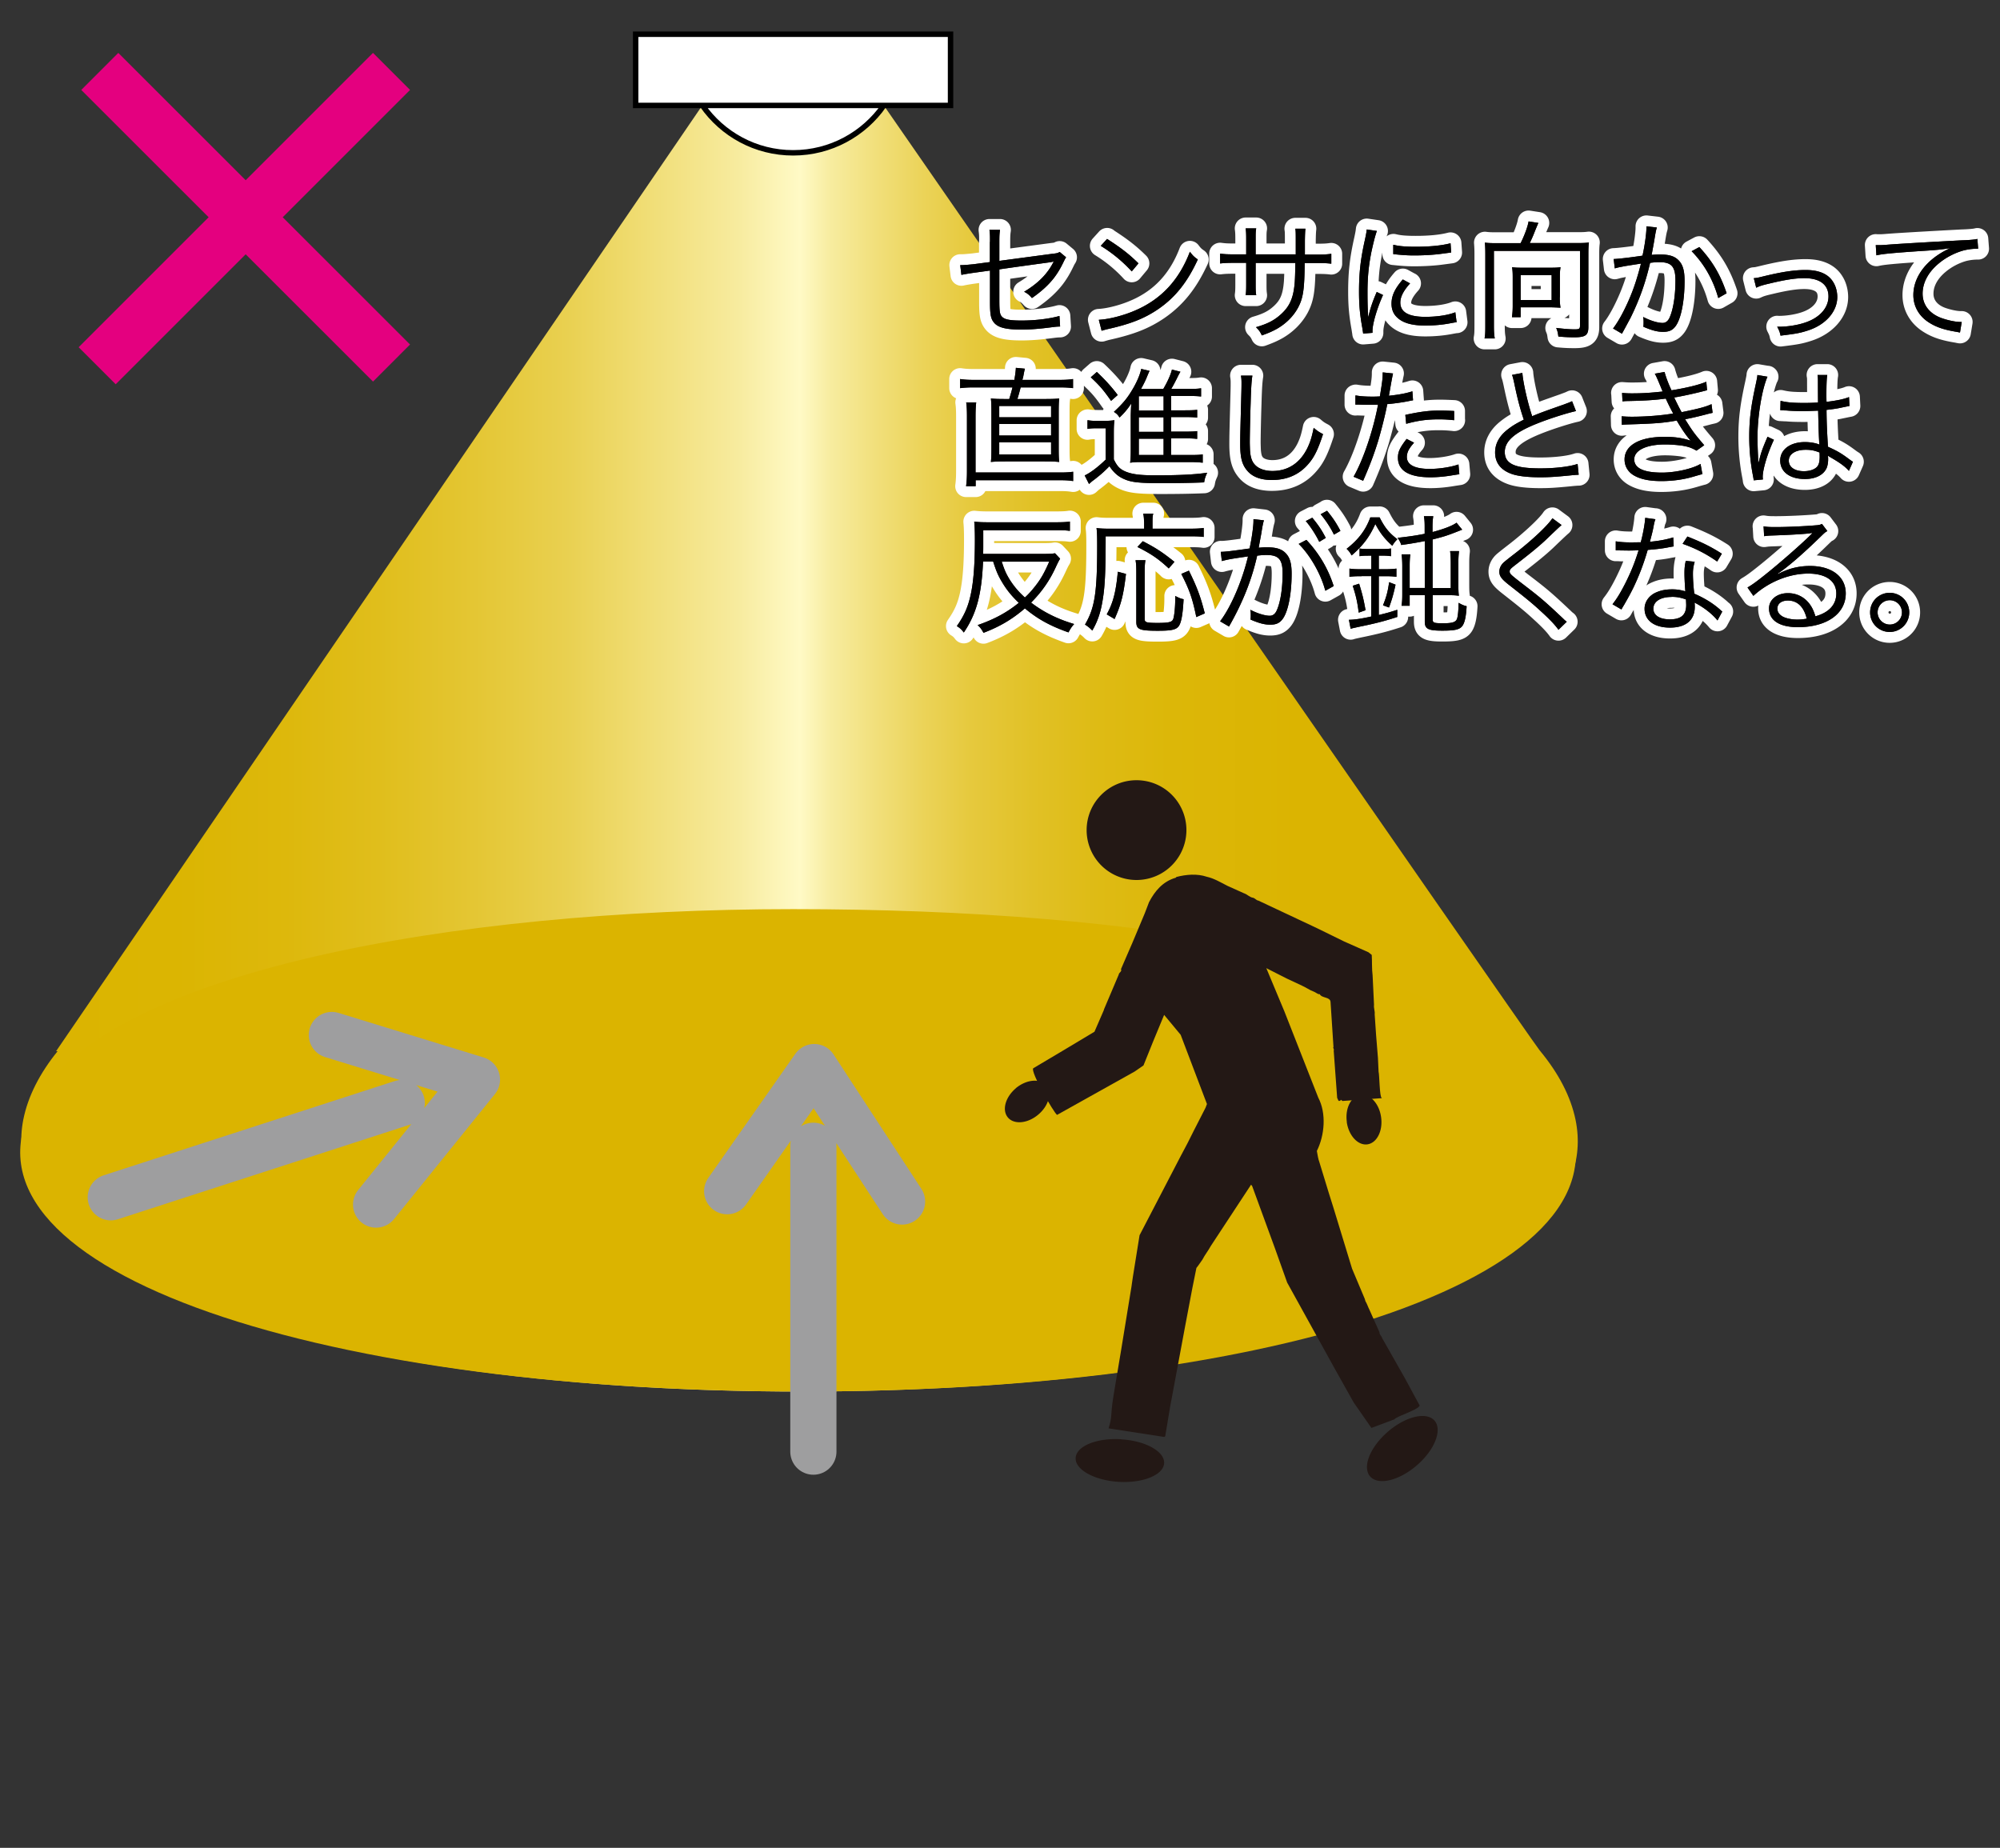 <svg xmlns="http://www.w3.org/2000/svg" id="a" viewBox="0 0 184 170"><rect x="0" y="0" width="184" height="170" fill="#333333" stroke="none"/><defs><linearGradient id="b" x1="1.96" x2="145.16" y1="68.86" y2="68.86" gradientUnits="userSpaceOnUse"><stop offset="0" stop-color="#dbb400"/><stop offset=".1" stop-color="#dbb502"/><stop offset=".17" stop-color="#ddb80c"/><stop offset=".23" stop-color="#e0be1c"/><stop offset=".29" stop-color="#e4c633"/><stop offset=".35" stop-color="#e9d050"/><stop offset=".4" stop-color="#f0dd74"/><stop offset=".46" stop-color="#f7eb9e"/><stop offset=".5" stop-color="#fffac6"/><stop offset=".52" stop-color="#f7ec9f"/><stop offset=".55" stop-color="#f1df7a"/><stop offset=".58" stop-color="#ebd358"/><stop offset=".61" stop-color="#e6c93d"/><stop offset=".65" stop-color="#e1c126"/><stop offset=".69" stop-color="#debb15"/><stop offset=".74" stop-color="#dcb708"/><stop offset=".82" stop-color="#dbb401"/><stop offset="1" stop-color="#dbb400"/></linearGradient><style>.d{stroke:#e4007f;stroke-width:4.82px}.d,.e,.f{fill:none}.g{fill:#231815}.e{stroke:#fff;stroke-width:2px}.e,.f{stroke-linecap:round;stroke-linejoin:round}.h{fill:#231815}.i,.j{fill:#fff}.j{stroke:#000;stroke-miterlimit:10;stroke-width:.5px}.f{stroke:#9e9e9f;stroke-width:4.25px}</style></defs><path d="m141.72 96.71-.06-.06C140.82 95.63 81.31 9.7 81.31 9.7h-16.7L5.16 96.71h.14c-1.64 2.03-2.73 4.14-3.16 6.31-2.9 14.95 29.15 25 71.57 25s74.32-10.05 71.24-25c-.45-2.17-1.57-4.28-3.23-6.3Z" style="fill:url(#b)"/><path d="M143.5 101.29c8.94 15.11-23.78 26.73-69.72 26.73s-79.25-11.71-70.53-26.73c6.88-11.85 38.19-17.65 69.72-17.65s62.77 4.53 70.54 17.65Z" style="fill:#dbb400"/><path d="M58.48 3.15h28.97V9.7H58.48zM64.62 9.7c1.84 2.64 4.89 4.36 8.35 4.36s6.51-1.73 8.35-4.36h-16.7Z" class="j"/><path d="M127.12 101.01c-.21-.06-.21-2.21-.29-2.4l-.06-1.29-.17-2.1-.13-1.91c.04-.28-.1-.55-.06-.87l-.13-2.7c-.08-.6-.04-1.29-.08-1.89l-.3-.24-2.25-1-2.51-1.23-3.7-1.74-1.68-.79c-.15 0-.28-.19-.45-.25-.34-.04-.55-.32-.89-.43l-1.51-.68c-.59-.3-1.21-.68-1.89-.83-.9-.3-1.89-.21-2.79.02l-.06.07c-1.19.34-1.93 1.23-2.46 2.25l-.39 1.02-1.15 2.74c-.34.76-.68 1.59-1.04 2.4.11.23-.19.3-.21.51l-1.34 3.16-.04.13-.85 1.96-2.87 1.72-2.76 1.64c-.3.28 1.89 4.1 2.19 4.29l7.14-3.99.81-.56.89-2.21 1.01-2.44 1.52 1.83 2.42 6.37-.13.34-1.1 2.15c-.38.79-.76 1.51-1.15 2.23l-3.82 7.35-.61 3.8c-.07.38-.11.85-.19 1.27l-.89 5.46-.72 4.31c-.31 1.97-.06 1.66-.44 2.93l5.12.79.09-.06.47-2.83.13-.68 1.21-6.5.68-3.59.38-1.89c.21-.25.36-.51.55-.76.23-.45.53-.81.78-1.27l3.7-5.63.1.13 2.1 5.74 1.12 3.14 4.31 7.8 1.81 3.23q.94 1.34 1.63 2.34l2.11-.79c.23-.3 2.2-.87 2.33-1.27l-1.38-2.55-2.06-3.63c-.06-.23-.28-.34-.26-.57l-.93-2.08c-.13-.25-.21-.53-.36-.77l-.06-.21-1.17-2.78-1.72-5.63-.4-1.27-.89-2.91c-.11-.28-.17-.7-.23-1.02.72-1.45.89-3.46.13-4.91l-3.12-7.94-1.66-3.97 1.87.95 1.45.68c.34.15.68.4 1 .51.19.07.29.17.48.25h.11c.21.4.96.23 1 .72l.27 4.14c-.08.1.09.19.02.34l.32 4.36c.11.13.06.36.3.23l.04-.07.15.11 3.63-.26Z" class="g"/><path d="M123.9 103.22c.18 1.26 1.03 2.18 1.9 2.06.87-.12 1.44-1.24 1.26-2.5-.17-1.25-1.02-2.17-1.89-2.05-.87.12-1.44 1.24-1.26 2.49ZM127.68 131.72c-1.64 1.42-2.37 3.25-1.63 4.11.74.85 2.66.4 4.3-1.02 1.64-1.41 2.36-3.25 1.63-4.11-.74-.85-2.66-.4-4.3 1.02ZM103.15 132.41c-2.25-.14-4.12.63-4.19 1.71-.07 1.08 1.71 2.07 3.95 2.21 2.25.13 4.12-.63 4.19-1.71.06-1.08-1.71-2.07-3.95-2.2ZM93.47 100.11c-.97.81-1.31 2.01-.75 2.69.56.68 1.81.57 2.78-.24.98-.81 1.31-2.01.75-2.69-.56-.68-1.81-.57-2.79.24ZM99.97 76.37a4.59 4.59 0 1 0 9.18 0c0-2.54-2.05-4.59-4.59-4.59s-4.59 2.06-4.59 4.59Z" class="g"/><path d="M74.83 105.41v28.14M66.9 109.59l8.01-11.42 8.08 12.37M36.96 101.48l-26.77 8.67M30.53 95.22l13.35 4.1-9.28 11.5" class="f"/><path d="M91.08 22.25c0-.62 0-.71-.05-1.1H92c-.05.34-.06.58-.06 1.1V24l4.87-.65c.46-.05.48-.06.68-.17l.59.49c-.08.13-.1.16-.19.34-.32.68-.6 1.13-.91 1.54-.5.65-1.16 1.26-2.04 1.87-.28-.31-.38-.4-.72-.58 1.31-.78 2.19-1.69 2.72-2.78-.11.02-.16.04-.28.06-.05.01-.07.01-.14.02-1.68.23-3.21.44-4.58.64v2.83c0 1.12.05 1.37.3 1.58.25.22.76.3 1.74.3 1.26 0 2.57-.16 3.49-.42l.06.97c-.32.01-.4.02-.72.06-1.21.16-2.03.22-2.84.22-1.37 0-2.06-.17-2.45-.56-.36-.38-.44-.76-.44-1.98v-2.89l-1.45.2q-.79.11-1.18.2l-.11-.9h.18c.2 0 .62-.04 1.03-.08l1.52-.2v-1.86ZM101.09 29.42c.94-.04 2.37-.41 3.49-.92 2.31-1.03 3.92-2.79 4.89-5.34.28.37.4.48.73.71-.96 2.09-2.07 3.49-3.66 4.58-1.24.84-2.47 1.33-4.47 1.79-.32.07-.42.1-.72.19l-.26-1.01Zm.76-7.44c1.28.82 2.03 1.4 2.89 2.25l-.62.74a13.21 13.21 0 0 0-2.85-2.35l.59-.65ZM119.21 23.41v-1.16c0-.85 0-.95-.04-1.21h.93q-.04.31-.05 1.12v1.26h1.03c.71 0 .97-.01 1.4-.07v.91c-.41-.05-.75-.06-1.39-.06h-1.06c-.02 2.43-.14 3.2-.59 4.07-.42.79-1.09 1.48-1.96 1.98-.42.23-.73.37-1.39.61-.16-.34-.25-.47-.54-.76 1.04-.3 1.66-.61 2.29-1.18.84-.76 1.17-1.55 1.28-3 .02-.38.04-.76.05-1.73h-3.65v2c0 .52.01.67.05.97h-.97c.04-.26.05-.49.05-1.01v-1.97h-1.01c-.63 0-.98.01-1.39.06v-.91c.43.06.7.07 1.4.07h1v-1.38c0-.52-.01-.73-.05-1.01h.97c-.05.32-.05.42-.05.97v1.42h3.66ZM126.67 21.25c-.18.52-.32 1.1-.5 1.92-.25 1.26-.36 2.31-.36 3.75 0 .94.02 1.64.07 2.28.17-.8.4-1.46.78-2.34l.58.28c-.54 1.19-.97 2.63-.97 3.3v.18l-.86.07c-.02-.19-.04-.25-.07-.48-.23-1.27-.31-2.13-.31-3.39 0-1.7.14-2.97.54-4.75.12-.56.14-.68.17-.96l.95.14Zm3.06 4.82c-.6.66-.9 1.24-.9 1.76 0 .89.76 1.32 2.3 1.32 1.09 0 2.11-.16 2.76-.42l.12.92c-.16.01-.18.02-.42.06-.84.17-1.64.24-2.46.24-1.37 0-2.23-.29-2.75-.91-.24-.3-.36-.66-.36-1.1 0-.73.3-1.38 1.04-2.23l.66.36Zm-1.53-3.55c.52.13 1.1.18 2.04.18 1.33 0 2.41-.11 3.21-.32l.06.85-.83.11c-.7.1-1.66.16-2.58.16-.67 0-1.14-.04-1.92-.12v-.85ZM139.9 22.36c.32-.62.65-1.5.73-1.99l.9.14c-.06.13-.13.3-.3.71-.2.53-.35.84-.49 1.14h4.44c.46 0 .71-.01 1-.05-.04.32-.05.62-.05 1.06v6.72c0 .74-.26.94-1.28.94-.46 0-.83-.01-1.48-.07-.04-.31-.07-.49-.2-.79.67.08 1.24.13 1.7.13.42 0 .49-.05.49-.35v-6.87h-7.92v6.88c0 .55.02.85.08 1.18h-.94c.06-.31.07-.58.07-1.18V23.4c0-.41-.01-.71-.04-1.08.28.04.53.05.97.05h2.3Zm3.6 4.99c0 .41.02.68.07.96-.26-.02-.78-.04-1.08-.04h-2.59v.91h-.8c.05-.36.07-.68.07-1.02v-2.69c0-.32-.01-.58-.06-.89.25.04.48.05.82.05h2.81c.34 0 .58-.01.83-.05-.05.29-.06.54-.06.9v1.86Zm-3.6.25h2.85v-2.29h-2.85v2.29ZM148.46 23.83c.43-.01 1.68-.16 2.65-.31.2-.89.36-2.04.36-2.54v-.16l.96.11c-.08.26-.12.47-.23 1.15-.06.35-.14.79-.25 1.37.28-.02.43-.04.71-.04.85 0 1.36.14 1.73.5.42.4.59.95.59 1.93 0 1.83-.31 3.43-.8 4.13-.29.41-.61.56-1.18.56-.52 0-1.02-.13-1.81-.47.02-.18.02-.26.02-.42 0-.18 0-.26-.04-.48.68.35 1.35.55 1.79.55.3 0 .53-.19.68-.58.32-.77.5-1.99.5-3.33 0-1.27-.36-1.68-1.47-1.68-.26 0-.42.01-.86.06-.44 1.9-1 3.43-1.81 5.08-.16.29-.41.77-.78 1.44l-.82-.48c.37-.47.83-1.26 1.25-2.17.56-1.2.92-2.25 1.32-3.8-1.03.16-1.61.25-1.71.28-.28.05-.37.07-.7.16l-.1-.86Zm7.88-1.1c1.22 1.32 1.94 2.55 2.51 4.25l-.77.44c-.46-1.66-1.28-3.12-2.45-4.31l.71-.38ZM161.36 25.59c.3-.02.36-.04 1.1-.22 1.57-.37 2.63-.53 3.66-.53 1.24 0 2.09.37 2.54 1.12.24.38.37.88.37 1.37 0 1.34-1.08 2.57-2.75 3.09-.73.23-1.02.28-2.47.46-.07-.34-.12-.46-.31-.83.07.01.12.01.17.01.74 0 1.68-.14 2.36-.37 1.37-.44 2.19-1.36 2.19-2.42s-.77-1.68-2.22-1.68c-.8 0-1.73.14-3.15.48-.73.17-.92.23-1.28.4l-.22-.88ZM172.57 22.55h.43c.17 0 .31-.01.68-.04 1.43-.11 5.26-.32 6.81-.4.67-.02 1.24-.07 1.43-.13l.07.9c-.48 0-.89.05-1.34.16-.8.22-1.64.65-2.3 1.21-.96.8-1.47 1.77-1.47 2.77s.61 1.81 1.68 2.22c.59.22 1.34.38 1.8.38h.12l-.16.97c-.13-.02-.18-.04-.37-.07-1.19-.2-1.91-.46-2.59-.92-.85-.58-1.33-1.46-1.33-2.45 0-1.39.82-2.72 2.24-3.68.37-.25.68-.42 1.14-.64-.71.12-1.31.18-2.64.26-2.48.17-3.55.26-4.14.4l-.06-.95ZM93.32 34.96c.08-.48.13-.82.14-1.12l.83.08c-.04.16-.06.25-.13.61-.02.14-.04.18-.1.42h3.39c.55 0 .89-.02 1.27-.08v.84c-.37-.05-.72-.07-1.27-.07H93.9c-.13.5-.16.62-.3 1.07h2.47c.65 0 1.01-.01 1.38-.05-.04.29-.05.67-.05 1.33v3.21c0 .62.01 1.01.05 1.3-.41-.04-.71-.05-1.38-.05h-3.54c-.65 0-.97.01-1.37.05.04-.29.05-.7.05-1.3v-3.21c0-.64-.01-1.03-.05-1.33.37.04.73.05 1.38.05h.31c.13-.43.2-.66.3-1.07h-3.6c-.43 0-.8.02-1.22.07v-.84c.4.06.72.08 1.24.08h3.74Zm4.25 8.51c.48 0 .79-.02 1.16-.07v.86c-.38-.06-.68-.08-1.2-.08h-7.77v.55h-.88c.06-.42.08-.85.08-1.39v-5.06c0-.54-.02-.95-.07-1.26h.92c-.04.34-.06.77-.06 1.26v5.19h7.81Zm-5.64-5.08h4.77v-1.04h-4.77v1.04Zm0 1.68h4.77v-1.06h-4.77v1.06Zm0 1.74h4.77v-1.12h-4.77v1.12ZM100.07 38.66c.28.05.49.06.92.06h.62c.35 0 .64-.02.92-.06-.05.37-.06.67-.06 1.27v2.33c.3.62.54.89 1.07 1.12.6.25 1.32.35 2.75.35 2.18 0 3.65-.07 4.77-.24-.17.38-.22.53-.28.89-1.14.05-2.64.07-3.91.07-2.14 0-2.84-.08-3.55-.42-.49-.23-.89-.59-1.25-1.14-.55.56-.82.79-1.45 1.28-.11.07-.19.14-.43.36l-.4-.79c.53-.24 1.22-.77 1.93-1.45V39.4h-.79c-.4 0-.6.01-.88.06v-.79Zm.84-4.44c.78.74 1.32 1.33 1.92 2.12l-.61.54c-.68-.97-1.04-1.4-1.87-2.17l.56-.49Zm6.83 7.64h1.75c.6 0 .89-.01 1.16-.06v.77c-.34-.04-.71-.06-1.16-.06h-4.55c-.4 0-.61.01-.97.06.05-.36.06-.67.06-1.24V38.2c.01-.37.02-.73.05-1.08-.35.53-.67.9-1.08 1.29-.2-.29-.23-.32-.52-.52.83-.77 1.22-1.24 1.69-2.03.43-.71.74-1.46.82-1.92l.77.18q-.07.13-.26.6c-.11.28-.34.73-.53 1.07h2.05c.38-.65.67-1.27.8-1.79l.78.2c-.07.11-.12.19-.35.66-.16.31-.32.64-.5.92h1.62c.52 0 .84-.01 1.13-.06v.76c-.31-.04-.61-.05-1.07-.05h-1.69v1.32h1.22c.6 0 .92-.01 1.18-.05v.72c-.32-.04-.61-.05-1.18-.05h-1.22v1.34h1.22c.6 0 .92-.01 1.18-.05v.72c-.32-.04-.61-.05-1.18-.05h-1.22v1.5Zm-.69-5.41h-2.28v1.32h2.28v-1.32Zm0 1.94h-2.28v1.34h2.28v-1.34Zm-2.28 1.97v1.5h2.28v-1.5h-2.28ZM115.22 34.56c-.07.41-.12 1.02-.16 2.53-.05 1.44-.08 3.07-.08 3.61 0 .14.01.44.02.72.05.72.2 1.12.56 1.44.34.3.88.47 1.5.47 1.43 0 2.53-.72 3.21-2.09.28-.58.42-1.04.59-1.88.34.29.48.38.86.58-.46 1.4-.8 2.11-1.33 2.72-.85 1.01-1.98 1.5-3.38 1.5-1.02 0-1.78-.29-2.25-.84-.49-.56-.66-1.2-.66-2.46 0-.8.01-1.1.11-4.88.01-.36.01-.59.01-.78 0-.25-.01-.4-.05-.64h1.04ZM124.73 36.38c.38.07.86.11 1.5.11.24 0 .37 0 .72-.02.24-1.48.26-1.68.26-2.21l.95.1q-.07.29-.22 1.14c-.06.38-.1.55-.16.91.94-.1 1.58-.22 2.16-.41l.06.83q-.1.01-.34.06c-.61.13-1.44.24-2.03.29-.18.95-.52 2.3-.84 3.39-.4 1.28-.74 2.19-1.38 3.66l-.88-.37c.89-1.55 1.81-4.28 2.25-6.63-.24.01-.38.01-.83.01-.42 0-.53 0-1-.02h-.05s-.1 0-.2.01v-.84Zm5.36 4.35c-.24.29-.28.32-.36.46-.19.25-.3.56-.3.85 0 .72.73 1.1 2.1 1.1.9 0 1.97-.17 2.65-.41l.08.9-.53.08c-.8.14-1.5.2-2.13.2-1.97 0-2.99-.61-2.99-1.8 0-.54.17-.91.8-1.73l.67.34Zm3.7-2.07c-.58-.06-.91-.08-1.42-.08-1.07 0-1.91.11-3 .41l-.08-.82c1.39-.3 2.17-.4 3.18-.4.23 0 .41 0 1.31.04v.85ZM140.06 34.32c.05.8.49 2.77.9 3.97.71-.29 1.04-.42 2.9-1.07.42-.16.53-.19.77-.31l.36.91c-.84.18-2.55.73-3.61 1.16-2.05.82-2.94 1.61-2.94 2.6 0 1.09.92 1.51 3.27 1.51 1.38 0 2.72-.16 3.43-.41l.1 1q-.23 0-.89.07c-1.24.12-1.81.16-2.65.16-1.19 0-2.09-.11-2.66-.32-.98-.36-1.49-1.02-1.49-1.97 0-.77.36-1.46 1.07-2.04.46-.37.83-.6 1.57-.97-.33-.98-.56-1.82-.88-3.36-.11-.5-.13-.56-.2-.76l.95-.18ZM149.22 36.15c.29.02.49.04.9.04 1.01 0 1.74-.05 2.84-.17-.37-.92-.61-1.48-.72-1.64l.9-.16c.11.43.34 1.06.64 1.69 1.4-.23 2.53-.5 3.2-.79l.07.78c-1.07.29-2.35.56-3.02.67.18.4.5 1.03.68 1.35 1.58-.32 2.25-.5 2.75-.74l.1.8c-.2.05-.25.05-.65.16-.84.22-1.44.35-1.88.43.71 1.14.84 1.31 1.76 2.39l-.71.5c-.46-.26-.73-.36-1.32-.46-.42-.06-1.03-.11-1.57-.11-1.73 0-2.84.54-2.84 1.37s.91 1.22 2.55 1.22c1.25 0 2.83-.36 3.55-.8l.17.94q-.17.04-.72.2c-.98.3-2 .44-3.07.44s-1.86-.16-2.47-.5c-.58-.32-.9-.86-.9-1.49 0-1.3 1.38-2.08 3.66-2.08 1 0 1.63.1 2.42.35-.37-.4-.86-1.12-1.28-1.85-1.19.22-1.97.28-4.21.35-.58.02-.62.02-.84.05l-.02-.79c.26.02.48.04.96.04 1.25 0 2.79-.12 3.78-.3-.31-.59-.38-.72-.68-1.37-.92.13-1.88.19-3.24.22-.5.01-.53.01-.74.04l-.04-.78ZM162.61 34.65c-.52 1.2-.92 3.66-.92 5.62 0 .42.02 1.13.05 1.68 0 .1 0 .12.01.34v.23h.05c.22-.89.3-1.12.71-2.1.05-.11.07-.16.1-.24l.59.28c-.56 1.18-1.03 2.7-1.03 3.41 0 .06 0 .07.02.24l-.85.08c-.01-.11-.02-.17-.07-.44-.22-1.12-.34-2.35-.34-3.56 0-1.6.16-2.85.62-4.93.11-.53.12-.6.13-.76l.94.16Zm1.21 2.23c.59.14 1.1.19 2.16.19.47 0 .79-.01 1.28-.04q-.01-1.13-.01-2.04c0-.2-.01-.37-.04-.49h.9c-.06.32-.08.89-.08 1.88 0 .13 0 .32.01.59.92-.11 1.62-.25 2.07-.44l.04.82s-.02 0-.84.17c-.31.07-.65.12-1.27.19.01 1.19.04 1.8.13 3.39.88.4 1.21.59 2 1.18.14.1.17.12.3.2l-.37.84c-.37-.42-.85-.76-1.7-1.25l-.12-.07s-.05-.04-.11-.07c.02.18.02.2.02.31 0 .31-.05.6-.14.82-.29.64-1.02 1.01-2 1.01-1.39 0-2.27-.66-2.27-1.7s.95-1.7 2.28-1.7c.49 0 1.06.1 1.33.24-.04-.25-.08-1.38-.12-3.13-.54.02-.91.04-1.37.04-.49 0-.94-.01-1.36-.04-.2-.02-.34-.02-.38-.02-.11-.01-.18-.01-.2-.01-.06-.01-.1-.01-.12-.01h-.05l.02-.84Zm2.3 4.5c-.94 0-1.55.4-1.55 1s.55.97 1.39.97c.53 0 1-.16 1.22-.42.16-.18.23-.47.23-.94 0-.08-.01-.36-.01-.36-.49-.19-.8-.25-1.28-.25ZM90.44 51.67c-.13 3.05-.61 4.81-1.77 6.52-.23-.3-.34-.4-.64-.59.68-.97 1.03-1.76 1.28-2.91.26-1.2.38-2.81.38-5.06 0-.74-.02-1.28-.06-1.64.44.05.79.06 1.4.06h6.06c.68 0 1.04-.02 1.34-.07v.86c-.37-.05-.66-.06-1.34-.06h-6.63v1.34c0 .32 0 .49-.01.84h5.49c.54 0 .85-.01 1.12-.06l.47.5c-.13.22-.14.23-.34.65-.59 1.32-1.31 2.36-2.33 3.39 1.17.89 2.42 1.51 3.96 1.97-.25.29-.3.37-.52.77-1.7-.6-2.85-1.24-4.01-2.21-1.16 1-2.31 1.68-3.81 2.25-.16-.3-.28-.48-.54-.71 1.51-.52 2.7-1.16 3.79-2.05-.64-.61-1.06-1.13-1.44-1.74-.44-.71-.61-1.1-.92-2.06h-.94Zm1.72 0c.25.77.38 1.06.68 1.57.4.65.85 1.19 1.45 1.73.34-.31.65-.66.94-1.03.55-.7.85-1.24 1.3-2.27h-4.37ZM105.25 48.01c0-.28-.02-.5-.07-.76h.92c-.06.22-.07.41-.07.77v.62h3.41c.64 0 .98-.02 1.3-.07v.83c-.35-.05-.7-.06-1.3-.06h-7.72c0 3.32-.07 4.68-.29 5.95-.18 1.08-.46 1.9-.94 2.72-.24-.25-.41-.38-.67-.55.9-1.54 1.12-2.93 1.12-7.26 0-.83-.01-1.25-.06-1.62.37.05.73.06 1.21.06h3.17V48Zm-3.43 8.51c.59-1.06.85-2.09 1.02-3.92l.75.2c-.23 1.94-.44 2.78-1.05 4.15l-.72-.43Zm3.56-4.97c-.05.26-.07.56-.07 1.09v4.29c0 .19.04.25.19.31.13.05.48.07.97.07 1.03 0 1.33-.07 1.45-.32.11-.23.2-1.12.2-1.86v-.3c.35.18.5.24.77.3-.08 1.5-.23 2.24-.49 2.53-.25.29-.72.37-1.88.37-1.69 0-1.98-.12-1.98-.83v-4.58c0-.53-.02-.8-.07-1.08h.91Zm2.15.75c-.97-.9-1.6-1.33-2.89-1.98l.5-.53c1.25.65 1.79 1.01 2.91 1.9l-.53.61Zm2.53 4.47c-.35-1.71-.64-2.53-1.38-3.97l.7-.3c.74 1.51 1.06 2.35 1.46 3.93l-.78.34ZM112.31 50.77c.43-.01.89-.06 2.65-.31.2-.9.36-2.04.36-2.54v-.16l.96.11c-.07.23-.13.5-.23 1.15-.05.3-.16.85-.25 1.37.28-.02.43-.04.71-.04.85 0 1.36.14 1.73.5.42.4.59.95.59 1.93 0 1.83-.31 3.43-.8 4.13-.29.41-.61.56-1.17.56-.52 0-1.02-.13-1.81-.47.02-.18.02-.26.02-.43 0-.18 0-.25-.04-.47.68.35 1.36.55 1.79.55.3 0 .53-.19.68-.58.32-.77.5-1.99.5-3.33 0-1.27-.36-1.68-1.48-1.68-.26 0-.42.01-.86.06-.5 2.24-1.34 4.33-2.59 6.52l-.82-.48c1-1.31 2.03-3.71 2.57-5.97-1.54.22-1.87.28-2.41.43l-.1-.86Zm7.88-1.1c1.19 1.27 2 2.66 2.51 4.25l-.77.43c-.4-1.52-1.37-3.24-2.45-4.31l.71-.37Zm.54-2.04c.54.65.88 1.15 1.24 1.86l-.6.36c-.3-.64-.88-1.52-1.24-1.91l.6-.31Zm1.35-.65c.54.66.84 1.1 1.24 1.86l-.6.35c-.25-.56-.76-1.34-1.22-1.88l.59-.32ZM126.92 47.59c.46.92.86 1.43 1.64 2.02-.23.23-.32.36-.47.6-.72-.66-1.09-1.13-1.56-2-.54 1.2-1.15 2-2.18 2.89-.17-.3-.23-.38-.46-.61 1.09-.85 1.75-1.72 2.18-2.89h.84Zm-1.65 5.42c-.48 0-.79.01-1.12.06v-.76c.32.05.62.06 1.13.06h.88v-1.25h-.29c-.31 0-.55.01-.79.05v-.71c.23.04.46.05.8.05h1.3c.35 0 .54-.01.79-.05v.71a4.54 4.54 0 0 0-.8-.05h-.32v1.25h.53c.46 0 .79-.02 1.09-.06v.76c-.32-.05-.62-.06-1.09-.06h-.53v3.57c.7-.17.97-.24 1.7-.48v.66c-1.16.38-2.06.61-3.59.92-.48.11-.52.11-.7.17l-.16-.83c.44 0 1.08-.08 2.05-.3V53h-.89Zm-.27 3.34c-.12-.96-.25-1.54-.55-2.46l.59-.19c.29.94.42 1.46.59 2.44l-.62.22Zm2.24-.67c.32-.8.44-1.27.56-2.12l.59.23c-.2.92-.34 1.39-.6 2.1l-.55-.2Zm3.83-5.9c-.71.14-1.27.24-2.16.36-.06-.23-.14-.38-.33-.66 1.09-.12 1.75-.22 2.49-.37v-.62c0-.41-.01-.66-.07-1h.86c-.05.32-.07.59-.07 1v.46c1.09-.29 1.85-.59 2.21-.86l.52.64c-1.36.54-1.6.62-2.72.9v4.47h1.67v-2.34c0-.4-.02-.76-.06-1.06h.82c-.04.31-.06.66-.06 1.07v1.96c0 .5.01.84.05 1.08-.43-.05-.47-.05-1.03-.05h-1.38v2.23c0 .31.11.35.98.35s1.19-.11 1.28-.49c.07-.28.11-.73.12-1.39.3.17.47.25.74.31-.05.91-.16 1.45-.36 1.77-.24.37-.66.48-1.88.48-1.31 0-1.61-.16-1.61-.83v-2.44h-1.39v.98h-.75c.06-.36.07-.64.07-1.08v-2.57c0-.38-.02-.73-.06-1.08h.8c-.04.3-.06.64-.06 1.06v2.03h1.39v-4.31ZM143.66 48.31c-.13.11-.23.19-1.48 1.39-.6.56-1.25 1.1-2.76 2.27-.44.34-.53.43-.53.6 0 .22.1.3 1.07 1.06 1.74 1.33 2.08 1.61 3.84 3.27.18.18.2.19.34.3l-.76.74c-.29-.41-.75-.91-1.55-1.64-.8-.74-1.28-1.14-3.03-2.51-.67-.53-.86-.79-.86-1.2 0-.29.12-.56.35-.8q.14-.14 1.02-.82c1.59-1.22 3.09-2.63 3.51-3.29l.84.62ZM152.3 47.76c-.08.23-.1.28-.19.77-.08.41-.16.7-.32 1.31.84-.07 1.59-.22 2.15-.4l.04.83q-.13.02-.42.07c-.49.11-1.24.2-1.97.25-.37 1.28-.8 2.4-1.33 3.5-.29.58-.4.78-.85 1.57-.11.17-.18.31-.24.41l-.82-.48c.38-.48.71-1.01 1.15-1.87.55-1.09.9-1.96 1.25-3.09-.3.01-.71.02-.89.02-.2 0-.61-.01-.79-.01-.13-.01-.23-.01-.26-.01h-.16v-.83c.42.07.78.1 1.44.1.24 0 .64-.01.86-.01.19-.68.38-1.7.41-2.25l.95.13Zm5.7 9.31c-.47-.58-1.22-1.18-2.1-1.63.02.19.02.26.02.38 0 1.24-.82 1.92-2.28 1.92s-2.34-.67-2.34-1.74c0-.65.44-1.25 1.12-1.52.42-.18.88-.26 1.42-.26.44 0 .74.05 1.21.18-.06-.78-.08-1.34-.08-1.64 0-.43.02-.72.12-1.16l.82.08c-.12.44-.16.7-.16 1.12 0 .54.06 1.37.13 1.82.96.42 1.7.88 2.35 1.45q.13.13.22.19l-.44.82Zm-4.22-2.15c-1.02 0-1.67.42-1.67 1.08 0 .61.58.98 1.52.98 1.03 0 1.5-.41 1.5-1.31 0-.14-.02-.52-.02-.52-.5-.18-.85-.24-1.33-.24Zm4.2-3.26c-1.01-.7-1.92-1.18-3.18-1.63l.44-.67c1.39.55 2.2.96 3.17 1.58l-.43.72ZM162.24 48.42c.34.06.55.07 1.13.07 1 0 2.59-.07 3.67-.16.31-.02.42-.05.58-.13l.5.66c-.17.08-.23.13-.61.5-1.66 1.62-3.11 2.87-3.95 3.41l.02.04c.91-.49 1.88-.74 2.94-.74 2 0 3.29.98 3.29 2.52 0 1.87-1.74 3.11-4.4 3.11-1.69 0-2.66-.62-2.66-1.73 0-.8.74-1.4 1.74-1.4.8 0 1.5.35 1.98.98.25.34.38.62.55 1.15 1.26-.35 1.92-1.08 1.92-2.1 0-1.15-.96-1.83-2.58-1.83-1.76 0-3.66.77-5.05 2.05l-.54-.77c.43-.25.86-.56 1.68-1.22 1.28-1.02 3.18-2.69 4.01-3.5l.17-.17.05-.05.05-.05-.02-.02s-.04 0-.11.01c-.38.07-1.82.16-3.65.22-.26.01-.38.02-.65.06l-.05-.9Zm2.25 6.83c-.6 0-.97.29-.97.74 0 .31.16.54.48.73.31.17.83.28 1.34.28.3 0 .44-.01.88-.08-.26-1.09-.86-1.67-1.73-1.67ZM175.65 56.34c0 1-.8 1.8-1.8 1.8s-1.8-.8-1.8-1.8.8-1.8 1.8-1.8 1.8.8 1.8 1.8Zm-2.91 0c0 .61.5 1.12 1.12 1.12s1.12-.5 1.12-1.12-.5-1.12-1.12-1.12-1.12.5-1.12 1.12Z" class="h"/><path d="M91.08 22.25c0-.62 0-.71-.05-1.1H92c-.05.34-.06.58-.06 1.1V24l4.87-.65c.46-.05.48-.06.68-.17l.59.49c-.08.13-.1.16-.19.34-.32.68-.6 1.13-.91 1.54-.5.65-1.16 1.26-2.04 1.87-.28-.31-.38-.4-.72-.58 1.31-.78 2.19-1.69 2.72-2.78-.11.02-.16.04-.28.06-.05.01-.07.01-.14.02-1.68.23-3.21.44-4.58.64v2.83c0 1.12.05 1.37.3 1.58.25.22.76.3 1.74.3 1.26 0 2.57-.16 3.49-.42l.06.97c-.32.01-.4.02-.72.06-1.21.16-2.03.22-2.84.22-1.37 0-2.06-.17-2.45-.56-.36-.38-.44-.76-.44-1.98v-2.89l-1.45.2q-.79.11-1.18.2l-.11-.9h.18c.2 0 .62-.04 1.03-.08l1.52-.2v-1.86ZM101.09 29.42c.94-.04 2.37-.41 3.49-.92 2.31-1.03 3.92-2.79 4.89-5.34.28.37.4.48.73.71-.96 2.09-2.07 3.49-3.66 4.58-1.24.84-2.47 1.33-4.47 1.79-.32.07-.42.1-.72.19l-.26-1.01Zm.76-7.44c1.28.82 2.03 1.4 2.89 2.25l-.62.74a13.21 13.21 0 0 0-2.85-2.35l.59-.65ZM119.21 23.41v-1.16c0-.85 0-.95-.04-1.21h.93q-.04.31-.05 1.12v1.26h1.03c.71 0 .97-.01 1.4-.07v.91c-.41-.05-.75-.06-1.39-.06h-1.06c-.02 2.43-.14 3.2-.59 4.07-.42.79-1.09 1.48-1.96 1.98-.42.23-.73.37-1.39.61-.16-.34-.25-.47-.54-.76 1.04-.3 1.66-.61 2.29-1.18.84-.76 1.17-1.55 1.28-3 .02-.38.04-.76.05-1.73h-3.65v2c0 .52.01.67.05.97h-.97c.04-.26.05-.49.05-1.01v-1.97h-1.01c-.63 0-.98.01-1.39.06v-.91c.43.06.7.07 1.4.07h1v-1.38c0-.52-.01-.73-.05-1.01h.97c-.05.32-.05.42-.05.97v1.42h3.66ZM126.67 21.25c-.18.52-.32 1.1-.5 1.92-.25 1.26-.36 2.31-.36 3.75 0 .94.02 1.64.07 2.28.17-.8.4-1.46.78-2.34l.58.28c-.54 1.19-.97 2.63-.97 3.3v.18l-.86.07c-.02-.19-.04-.25-.07-.48-.23-1.27-.31-2.13-.31-3.39 0-1.7.14-2.97.54-4.75.12-.56.14-.68.17-.96l.95.14Zm3.06 4.82c-.6.66-.9 1.24-.9 1.76 0 .89.76 1.32 2.3 1.32 1.09 0 2.11-.16 2.76-.42l.12.92c-.16.01-.18.02-.42.06-.84.17-1.64.24-2.46.24-1.37 0-2.23-.29-2.75-.91-.24-.3-.36-.66-.36-1.1 0-.73.3-1.38 1.04-2.23l.66.36Zm-1.53-3.55c.52.13 1.1.18 2.04.18 1.33 0 2.41-.11 3.21-.32l.06.85-.83.11c-.7.1-1.66.16-2.58.16-.67 0-1.14-.04-1.92-.12v-.85ZM139.9 22.36c.32-.62.65-1.5.73-1.99l.9.14c-.06.13-.13.3-.3.71-.2.53-.35.84-.49 1.14h4.44c.46 0 .71-.01 1-.05-.04.32-.05.62-.05 1.06v6.72c0 .74-.26.94-1.28.94-.46 0-.83-.01-1.48-.07-.04-.31-.07-.49-.2-.79.67.08 1.24.13 1.7.13.42 0 .49-.05.49-.35v-6.87h-7.92v6.88c0 .55.02.85.08 1.18h-.94c.06-.31.07-.58.07-1.18V23.4c0-.41-.01-.71-.04-1.08.28.04.53.05.97.05h2.3Zm3.6 4.99c0 .41.02.68.07.96-.26-.02-.78-.04-1.08-.04h-2.59v.91h-.8c.05-.36.07-.68.07-1.02v-2.69c0-.32-.01-.58-.06-.89.25.04.48.05.82.05h2.81c.34 0 .58-.01.83-.05-.05.29-.06.54-.06.9v1.86Zm-3.6.25h2.85v-2.29h-2.85v2.29ZM148.46 23.83c.43-.01 1.68-.16 2.65-.31.2-.89.36-2.04.36-2.54v-.16l.96.11c-.08.26-.12.47-.23 1.15-.06.35-.14.79-.25 1.37.28-.02.43-.04.71-.04.85 0 1.36.14 1.73.5.42.4.59.95.59 1.93 0 1.83-.31 3.43-.8 4.13-.29.41-.61.56-1.18.56-.52 0-1.02-.13-1.81-.47.02-.18.02-.26.02-.42 0-.18 0-.26-.04-.48.68.35 1.35.55 1.79.55.3 0 .53-.19.68-.58.32-.77.5-1.99.5-3.33 0-1.27-.36-1.68-1.47-1.68-.26 0-.42.01-.86.06-.44 1.9-1 3.43-1.81 5.08-.16.29-.41.77-.78 1.44l-.82-.48c.37-.47.83-1.26 1.25-2.17.56-1.2.92-2.25 1.32-3.8-1.03.16-1.61.25-1.71.28-.28.05-.37.07-.7.16l-.1-.86Zm7.88-1.1c1.22 1.32 1.94 2.55 2.51 4.25l-.77.44c-.46-1.66-1.28-3.12-2.45-4.31l.71-.38ZM161.36 25.59c.3-.02.36-.04 1.1-.22 1.57-.37 2.63-.53 3.66-.53 1.24 0 2.09.37 2.54 1.12.24.38.37.88.37 1.37 0 1.34-1.08 2.57-2.75 3.09-.73.23-1.02.28-2.47.46-.07-.34-.12-.46-.31-.83.07.01.12.01.17.01.74 0 1.68-.14 2.36-.37 1.37-.44 2.19-1.36 2.19-2.42s-.77-1.68-2.22-1.68c-.8 0-1.73.14-3.15.48-.73.17-.92.23-1.28.4l-.22-.88ZM172.57 22.55h.43c.17 0 .31-.01.68-.04 1.43-.11 5.26-.32 6.81-.4.67-.02 1.24-.07 1.43-.13l.07.9c-.48 0-.89.05-1.34.16-.8.22-1.64.65-2.3 1.21-.96.8-1.47 1.77-1.47 2.77s.61 1.81 1.68 2.22c.59.22 1.34.38 1.8.38h.12l-.16.97c-.13-.02-.18-.04-.37-.07-1.19-.2-1.91-.46-2.59-.92-.85-.58-1.33-1.46-1.33-2.45 0-1.39.82-2.72 2.24-3.68.37-.25.68-.42 1.14-.64-.71.12-1.31.18-2.64.26-2.48.17-3.55.26-4.14.4l-.06-.95ZM93.32 34.96c.08-.48.13-.82.14-1.12l.83.08c-.04.16-.06.25-.13.61-.02.14-.04.18-.1.42h3.39c.55 0 .89-.02 1.27-.08v.84c-.37-.05-.72-.07-1.27-.07H93.9c-.13.5-.16.62-.3 1.07h2.47c.65 0 1.01-.01 1.38-.05-.04.29-.05.67-.05 1.33v3.21c0 .62.01 1.01.05 1.3-.41-.04-.71-.05-1.38-.05h-3.54c-.65 0-.97.01-1.37.05.04-.29.05-.7.05-1.3v-3.21c0-.64-.01-1.03-.05-1.33.37.04.73.05 1.38.05h.31c.13-.43.2-.66.3-1.07h-3.6c-.43 0-.8.02-1.22.07v-.84c.4.06.72.08 1.24.08h3.74Zm4.25 8.51c.48 0 .79-.02 1.16-.07v.86c-.38-.06-.68-.08-1.2-.08h-7.77v.55h-.88c.06-.42.08-.85.08-1.39v-5.06c0-.54-.02-.95-.07-1.26h.92c-.04.34-.06.77-.06 1.26v5.19h7.81Zm-5.64-5.08h4.77v-1.04h-4.77v1.04Zm0 1.68h4.77v-1.06h-4.77v1.06Zm0 1.74h4.77v-1.12h-4.77v1.12ZM100.07 38.66c.28.05.49.06.92.06h.62c.35 0 .64-.02.92-.06-.05.37-.06.67-.06 1.27v2.33c.3.62.54.89 1.07 1.12.6.25 1.32.35 2.75.35 2.18 0 3.65-.07 4.77-.24-.17.38-.22.53-.28.89-1.14.05-2.64.07-3.91.07-2.14 0-2.84-.08-3.55-.42-.49-.23-.89-.59-1.25-1.14-.55.56-.82.79-1.45 1.28-.11.07-.19.14-.43.36l-.4-.79c.53-.24 1.22-.77 1.93-1.45V39.4h-.79c-.4 0-.6.01-.88.06v-.79Zm.84-4.44c.78.74 1.32 1.33 1.92 2.12l-.61.54c-.68-.97-1.04-1.4-1.87-2.17l.56-.49Zm6.83 7.64h1.75c.6 0 .89-.01 1.16-.06v.77c-.34-.04-.71-.06-1.16-.06h-4.55c-.4 0-.61.01-.97.06.05-.36.06-.67.06-1.24V38.2c.01-.37.02-.73.05-1.08-.35.53-.67.9-1.08 1.29-.2-.29-.23-.32-.52-.52.83-.77 1.22-1.24 1.69-2.03.43-.71.74-1.46.82-1.92l.77.18q-.07.13-.26.6c-.11.28-.34.73-.53 1.07h2.05c.38-.65.67-1.27.8-1.79l.78.2c-.07.11-.12.19-.35.66-.16.31-.32.64-.5.92h1.62c.52 0 .84-.01 1.13-.06v.76c-.31-.04-.61-.05-1.07-.05h-1.69v1.32h1.22c.6 0 .92-.01 1.18-.05v.72c-.32-.04-.61-.05-1.18-.05h-1.22v1.34h1.22c.6 0 .92-.01 1.18-.05v.72c-.32-.04-.61-.05-1.18-.05h-1.22v1.5Zm-.69-5.41h-2.28v1.32h2.28v-1.32Zm0 1.94h-2.28v1.34h2.28v-1.34Zm-2.28 1.97v1.5h2.28v-1.5h-2.28ZM115.22 34.56c-.07.41-.12 1.02-.16 2.53-.05 1.44-.08 3.07-.08 3.61 0 .14.01.44.02.72.05.72.2 1.12.56 1.44.34.3.88.47 1.5.47 1.43 0 2.53-.72 3.21-2.09.28-.58.42-1.04.59-1.88.34.29.48.38.86.58-.46 1.4-.8 2.11-1.33 2.72-.85 1.01-1.98 1.5-3.38 1.5-1.02 0-1.78-.29-2.25-.84-.49-.56-.66-1.2-.66-2.46 0-.8.01-1.1.11-4.88.01-.36.01-.59.01-.78 0-.25-.01-.4-.05-.64h1.04ZM124.73 36.38c.38.07.86.11 1.5.11.24 0 .37 0 .72-.02.24-1.48.26-1.68.26-2.21l.95.1q-.07.29-.22 1.14c-.06.38-.1.55-.16.91.94-.1 1.58-.22 2.16-.41l.06.83q-.1.01-.34.06c-.61.13-1.44.24-2.03.29-.18.95-.52 2.3-.84 3.39-.4 1.28-.74 2.19-1.38 3.66l-.88-.37c.89-1.55 1.81-4.28 2.25-6.63-.24.01-.38.01-.83.01-.42 0-.53 0-1-.02h-.05s-.1 0-.2.01v-.84Zm5.36 4.35c-.24.29-.28.32-.36.46-.19.25-.3.56-.3.85 0 .72.73 1.1 2.1 1.1.9 0 1.97-.17 2.65-.41l.08.9-.53.08c-.8.14-1.5.2-2.13.2-1.97 0-2.99-.61-2.99-1.8 0-.54.17-.91.8-1.73l.67.34Zm3.7-2.07c-.58-.06-.91-.08-1.42-.08-1.07 0-1.91.11-3 .41l-.08-.82c1.39-.3 2.17-.4 3.18-.4.23 0 .41 0 1.31.04v.85ZM140.06 34.32c.05.8.49 2.77.9 3.97.71-.29 1.04-.42 2.9-1.07.42-.16.53-.19.77-.31l.36.91c-.84.18-2.55.73-3.61 1.16-2.05.82-2.94 1.61-2.94 2.6 0 1.09.92 1.51 3.27 1.51 1.38 0 2.72-.16 3.43-.41l.1 1q-.23 0-.89.07c-1.24.12-1.81.16-2.65.16-1.19 0-2.09-.11-2.66-.32-.98-.36-1.49-1.02-1.49-1.97 0-.77.36-1.46 1.07-2.04.46-.37.83-.6 1.57-.97-.33-.98-.56-1.82-.88-3.36-.11-.5-.13-.56-.2-.76l.95-.18ZM149.22 36.15c.29.02.49.04.9.04 1.01 0 1.74-.05 2.84-.17-.37-.92-.61-1.48-.72-1.64l.9-.16c.11.43.34 1.06.64 1.69 1.4-.23 2.53-.5 3.2-.79l.07.78c-1.07.29-2.35.56-3.02.67.18.4.5 1.03.68 1.35 1.58-.32 2.25-.5 2.75-.74l.1.8c-.2.05-.25.05-.65.16-.84.22-1.44.35-1.88.43.71 1.14.84 1.31 1.76 2.39l-.71.5c-.46-.26-.73-.36-1.32-.46-.42-.06-1.03-.11-1.57-.11-1.73 0-2.84.54-2.84 1.37s.91 1.22 2.55 1.22c1.25 0 2.83-.36 3.55-.8l.17.94q-.17.04-.72.2c-.98.3-2 .44-3.07.44s-1.86-.16-2.47-.5c-.58-.32-.9-.86-.9-1.49 0-1.3 1.38-2.08 3.66-2.08 1 0 1.63.1 2.42.35-.37-.4-.86-1.12-1.28-1.85-1.19.22-1.97.28-4.21.35-.58.02-.62.02-.84.05l-.02-.79c.26.02.48.04.96.04 1.25 0 2.79-.12 3.78-.3-.31-.59-.38-.72-.68-1.37-.92.13-1.88.19-3.24.22-.5.01-.53.01-.74.04l-.04-.78ZM162.61 34.65c-.52 1.2-.92 3.66-.92 5.62 0 .42.02 1.13.05 1.68 0 .1 0 .12.01.34v.23h.05c.22-.89.3-1.12.71-2.1.05-.11.07-.16.1-.24l.59.28c-.56 1.18-1.03 2.7-1.03 3.41 0 .06 0 .07.02.24l-.85.08c-.01-.11-.02-.17-.07-.44-.22-1.12-.34-2.35-.34-3.56 0-1.6.16-2.85.62-4.93.11-.53.12-.6.13-.76l.94.16Zm1.21 2.23c.59.14 1.1.19 2.16.19.47 0 .79-.01 1.28-.04q-.01-1.13-.01-2.04c0-.2-.01-.37-.04-.49h.9c-.06.32-.08.89-.08 1.88 0 .13 0 .32.01.59.92-.11 1.62-.25 2.07-.44l.04.82s-.02 0-.84.17c-.31.07-.65.12-1.27.19.01 1.19.04 1.8.13 3.39.88.4 1.21.59 2 1.18.14.1.17.12.3.2l-.37.84c-.37-.42-.85-.76-1.7-1.25l-.12-.07s-.05-.04-.11-.07c.02.18.02.2.02.31 0 .31-.05.6-.14.82-.29.64-1.02 1.01-2 1.01-1.39 0-2.27-.66-2.27-1.7s.95-1.7 2.28-1.7c.49 0 1.06.1 1.33.24-.04-.25-.08-1.38-.12-3.13-.54.02-.91.04-1.37.04-.49 0-.94-.01-1.36-.04-.2-.02-.34-.02-.38-.02-.11-.01-.18-.01-.2-.01-.06-.01-.1-.01-.12-.01h-.05l.02-.84Zm2.3 4.5c-.94 0-1.55.4-1.55 1s.55.97 1.39.97c.53 0 1-.16 1.22-.42.16-.18.23-.47.23-.94 0-.08-.01-.36-.01-.36-.49-.19-.8-.25-1.28-.25ZM90.44 51.67c-.13 3.05-.61 4.81-1.77 6.52-.23-.3-.34-.4-.64-.59.68-.97 1.03-1.76 1.28-2.91.26-1.2.38-2.81.38-5.06 0-.74-.02-1.28-.06-1.64.44.05.79.06 1.4.06h6.06c.68 0 1.04-.02 1.34-.07v.86c-.37-.05-.66-.06-1.34-.06h-6.63v1.34c0 .32 0 .49-.01.84h5.49c.54 0 .85-.01 1.12-.06l.47.5c-.13.22-.14.23-.34.65-.59 1.32-1.31 2.36-2.33 3.39 1.17.89 2.42 1.51 3.96 1.97-.25.29-.3.37-.52.77-1.7-.6-2.85-1.24-4.01-2.21-1.16 1-2.31 1.68-3.81 2.25-.16-.3-.28-.48-.54-.71 1.51-.52 2.7-1.16 3.79-2.05-.64-.61-1.06-1.13-1.44-1.74-.44-.71-.61-1.1-.92-2.06h-.94Zm1.72 0c.25.77.38 1.06.68 1.57.4.65.85 1.19 1.45 1.73.34-.31.65-.66.94-1.03.55-.7.85-1.24 1.3-2.27h-4.37ZM105.25 48.01c0-.28-.02-.5-.07-.76h.92c-.06.22-.07.41-.07.77v.62h3.41c.64 0 .98-.02 1.3-.07v.83c-.35-.05-.7-.06-1.3-.06h-7.72c0 3.32-.07 4.68-.29 5.95-.18 1.08-.46 1.9-.94 2.72-.24-.25-.41-.38-.67-.55.9-1.54 1.12-2.93 1.12-7.26 0-.83-.01-1.25-.06-1.62.37.05.73.06 1.21.06h3.17V48Zm-3.43 8.51c.59-1.06.85-2.09 1.02-3.92l.75.2c-.23 1.94-.44 2.78-1.05 4.15l-.72-.43Zm3.56-4.97c-.05.26-.07.56-.07 1.09v4.29c0 .19.04.25.19.31.13.05.48.07.97.07 1.03 0 1.33-.07 1.45-.32.11-.23.2-1.12.2-1.86v-.3c.35.18.5.24.77.3-.08 1.5-.23 2.24-.49 2.53-.25.29-.72.37-1.88.37-1.69 0-1.98-.12-1.98-.83v-4.58c0-.53-.02-.8-.07-1.08h.91Zm2.15.75c-.97-.9-1.6-1.33-2.89-1.98l.5-.53c1.25.65 1.79 1.01 2.91 1.9l-.53.61Zm2.53 4.47c-.35-1.71-.64-2.53-1.38-3.97l.7-.3c.74 1.51 1.06 2.35 1.46 3.93l-.78.34ZM112.31 50.77c.43-.01.89-.06 2.65-.31.2-.9.36-2.04.36-2.54v-.16l.96.11c-.07.23-.13.5-.23 1.15-.05.3-.16.85-.25 1.37.28-.02.43-.04.71-.04.85 0 1.36.14 1.73.5.42.4.59.95.59 1.93 0 1.83-.31 3.43-.8 4.13-.29.41-.61.56-1.17.56-.52 0-1.02-.13-1.81-.47.02-.18.02-.26.02-.43 0-.18 0-.25-.04-.47.68.35 1.36.55 1.79.55.3 0 .53-.19.68-.58.32-.77.5-1.99.5-3.33 0-1.27-.36-1.68-1.48-1.68-.26 0-.42.01-.86.06-.5 2.24-1.34 4.33-2.59 6.52l-.82-.48c1-1.31 2.03-3.71 2.57-5.97-1.54.22-1.87.28-2.41.43l-.1-.86Zm7.88-1.1c1.19 1.27 2 2.66 2.51 4.25l-.77.43c-.4-1.52-1.37-3.24-2.45-4.31l.71-.37Zm.54-2.04c.54.65.88 1.15 1.24 1.86l-.6.36c-.3-.64-.88-1.52-1.24-1.91l.6-.31Zm1.35-.65c.54.66.84 1.1 1.24 1.86l-.6.35c-.25-.56-.76-1.34-1.22-1.88l.59-.32ZM126.92 47.59c.46.92.86 1.43 1.64 2.02-.23.23-.32.36-.47.6-.72-.66-1.09-1.13-1.56-2-.54 1.2-1.15 2-2.18 2.89-.17-.3-.23-.38-.46-.61 1.09-.85 1.75-1.72 2.18-2.89h.84Zm-1.65 5.42c-.48 0-.79.01-1.12.06v-.76c.32.05.62.06 1.13.06h.88v-1.25h-.29c-.31 0-.55.01-.79.05v-.71c.23.04.46.05.8.05h1.3c.35 0 .54-.01.79-.05v.71a4.54 4.54 0 0 0-.8-.05h-.32v1.25h.53c.46 0 .79-.02 1.09-.06v.76c-.32-.05-.62-.06-1.09-.06h-.53v3.57c.7-.17.97-.24 1.7-.48v.66c-1.16.38-2.06.61-3.59.92-.48.11-.52.11-.7.17l-.16-.83c.44 0 1.08-.08 2.05-.3V53h-.89Zm-.27 3.34c-.12-.96-.25-1.54-.55-2.46l.59-.19c.29.94.42 1.46.59 2.44l-.62.22Zm2.24-.67c.32-.8.44-1.27.56-2.12l.59.23c-.2.92-.34 1.39-.6 2.1l-.55-.2Zm3.83-5.9c-.71.14-1.27.24-2.16.36-.06-.23-.14-.38-.33-.66 1.09-.12 1.75-.22 2.49-.37v-.62c0-.41-.01-.66-.07-1h.86c-.05.32-.07.59-.07 1v.46c1.09-.29 1.85-.59 2.21-.86l.52.64c-1.36.54-1.6.62-2.72.9v4.47h1.67v-2.34c0-.4-.02-.76-.06-1.06h.82c-.04.31-.06.66-.06 1.07v1.96c0 .5.01.84.05 1.08-.43-.05-.47-.05-1.03-.05h-1.38v2.23c0 .31.11.35.98.35s1.19-.11 1.28-.49c.07-.28.11-.73.12-1.39.3.17.47.25.74.31-.05.91-.16 1.45-.36 1.77-.24.37-.66.48-1.88.48-1.31 0-1.61-.16-1.61-.83v-2.44h-1.39v.98h-.75c.06-.36.07-.64.07-1.08v-2.57c0-.38-.02-.73-.06-1.08h.8c-.04.3-.06.64-.06 1.06v2.03h1.39v-4.31ZM143.66 48.31c-.13.11-.23.19-1.48 1.39-.6.56-1.25 1.1-2.76 2.27-.44.34-.53.43-.53.6 0 .22.1.3 1.07 1.06 1.74 1.33 2.08 1.61 3.84 3.27.18.18.2.19.34.3l-.76.74c-.29-.41-.75-.91-1.55-1.64-.8-.74-1.28-1.14-3.03-2.51-.67-.53-.86-.79-.86-1.2 0-.29.12-.56.35-.8q.14-.14 1.02-.82c1.59-1.22 3.09-2.63 3.51-3.29l.84.62ZM152.3 47.76c-.08.23-.1.28-.19.77-.08.41-.16.7-.32 1.31.84-.07 1.59-.22 2.15-.4l.04.83q-.13.02-.42.07c-.49.11-1.24.2-1.97.25-.37 1.28-.8 2.4-1.33 3.5-.29.58-.4.78-.85 1.57-.11.17-.18.31-.24.41l-.82-.48c.38-.48.71-1.01 1.15-1.87.55-1.09.9-1.96 1.25-3.09-.3.01-.71.02-.89.02-.2 0-.61-.01-.79-.01-.13-.01-.23-.01-.26-.01h-.16v-.83c.42.07.78.1 1.44.1.24 0 .64-.01.86-.01.19-.68.38-1.7.41-2.25l.95.13Zm5.7 9.31c-.47-.58-1.22-1.18-2.1-1.63.02.19.02.26.02.38 0 1.24-.82 1.92-2.28 1.92s-2.34-.67-2.34-1.74c0-.65.44-1.25 1.12-1.52.42-.18.88-.26 1.42-.26.44 0 .74.05 1.21.18-.06-.78-.08-1.34-.08-1.64 0-.43.02-.72.12-1.16l.82.08c-.12.44-.16.7-.16 1.12 0 .54.06 1.37.13 1.82.96.42 1.7.88 2.35 1.45q.13.13.22.19l-.44.82Zm-4.22-2.15c-1.02 0-1.67.42-1.67 1.08 0 .61.58.98 1.52.98 1.03 0 1.5-.41 1.5-1.31 0-.14-.02-.52-.02-.52-.5-.18-.85-.24-1.33-.24Zm4.2-3.26c-1.01-.7-1.92-1.18-3.18-1.63l.44-.67c1.39.55 2.2.96 3.17 1.58l-.43.72ZM162.24 48.42c.34.06.55.07 1.13.07 1 0 2.59-.07 3.67-.16.31-.02.42-.05.58-.13l.5.66c-.17.08-.23.13-.61.5-1.66 1.62-3.11 2.87-3.95 3.41l.02.04c.91-.49 1.88-.74 2.94-.74 2 0 3.29.98 3.29 2.52 0 1.87-1.74 3.11-4.4 3.11-1.69 0-2.66-.62-2.66-1.73 0-.8.74-1.4 1.74-1.4.8 0 1.5.35 1.98.98.25.34.38.62.55 1.15 1.26-.35 1.92-1.08 1.92-2.1 0-1.15-.96-1.83-2.58-1.83-1.76 0-3.66.77-5.05 2.05l-.54-.77c.43-.25.86-.56 1.68-1.22 1.28-1.02 3.18-2.69 4.01-3.5l.17-.17.05-.05.05-.05-.02-.02s-.04 0-.11.01c-.38.07-1.82.16-3.65.22-.26.01-.38.02-.65.06l-.05-.9Zm2.25 6.83c-.6 0-.97.29-.97.74 0 .31.16.54.48.73.31.17.83.28 1.34.28.3 0 .44-.01.88-.08-.26-1.09-.86-1.67-1.73-1.67ZM175.65 56.34c0 1-.8 1.8-1.8 1.8s-1.8-.8-1.8-1.8.8-1.8 1.8-1.8 1.8.8 1.8 1.8Zm-2.91 0c0 .61.5 1.12 1.12 1.12s1.12-.5 1.12-1.12-.5-1.12-1.12-1.12-1.12.5-1.12 1.12Z" class="e"/><path d="M91.08 22.25c0-.62 0-.71-.05-1.1H92c-.05.34-.06.58-.06 1.1V24l4.87-.65c.46-.05.48-.06.68-.17l.59.49c-.08.13-.1.16-.19.34-.32.68-.6 1.13-.91 1.54-.5.65-1.16 1.26-2.04 1.87-.28-.31-.38-.4-.72-.58 1.31-.78 2.19-1.69 2.72-2.78-.11.02-.16.04-.28.06-.05.01-.07.01-.14.02-1.68.23-3.21.44-4.58.64v2.83c0 1.12.05 1.37.3 1.58.25.22.76.3 1.74.3 1.26 0 2.57-.16 3.49-.42l.06.97c-.32.01-.4.02-.72.06-1.21.16-2.03.22-2.84.22-1.37 0-2.06-.17-2.45-.56-.36-.38-.44-.76-.44-1.98v-2.89l-1.45.2q-.79.11-1.18.2l-.11-.9h.18c.2 0 .62-.04 1.03-.08l1.52-.2v-1.86ZM101.09 29.42c.94-.04 2.37-.41 3.49-.92 2.31-1.03 3.92-2.79 4.89-5.34.28.37.4.48.73.71-.96 2.09-2.07 3.49-3.66 4.58-1.24.84-2.47 1.33-4.47 1.79-.32.07-.42.1-.72.19l-.26-1.01Zm.76-7.44c1.28.82 2.03 1.4 2.89 2.25l-.62.74a13.21 13.21 0 0 0-2.85-2.35l.59-.65ZM119.21 23.41v-1.16c0-.85 0-.95-.04-1.21h.93q-.04.31-.05 1.12v1.26h1.03c.71 0 .97-.01 1.4-.07v.91c-.41-.05-.75-.06-1.39-.06h-1.06c-.02 2.43-.14 3.2-.59 4.07-.42.79-1.09 1.48-1.96 1.98-.42.23-.73.37-1.39.61-.16-.34-.25-.47-.54-.76 1.04-.3 1.66-.61 2.29-1.18.84-.76 1.17-1.55 1.28-3 .02-.38.04-.76.05-1.73h-3.65v2c0 .52.01.67.05.97h-.97c.04-.26.05-.49.05-1.01v-1.97h-1.01c-.63 0-.98.01-1.39.06v-.91c.43.06.7.07 1.4.07h1v-1.38c0-.52-.01-.73-.05-1.01h.97c-.05.32-.05.42-.05.97v1.42h3.66ZM126.67 21.25c-.18.52-.32 1.1-.5 1.92-.25 1.26-.36 2.31-.36 3.75 0 .94.02 1.64.07 2.28.17-.8.4-1.46.78-2.34l.58.28c-.54 1.19-.97 2.63-.97 3.3v.18l-.86.07c-.02-.19-.04-.25-.07-.48-.23-1.27-.31-2.13-.31-3.39 0-1.7.14-2.97.54-4.75.12-.56.14-.68.17-.96l.95.14Zm3.06 4.82c-.6.66-.9 1.24-.9 1.76 0 .89.76 1.32 2.3 1.32 1.09 0 2.11-.16 2.76-.42l.12.92c-.16.01-.18.02-.42.06-.84.17-1.64.24-2.46.24-1.37 0-2.23-.29-2.75-.91-.24-.3-.36-.66-.36-1.1 0-.73.3-1.38 1.04-2.23l.66.36Zm-1.53-3.55c.52.13 1.1.18 2.04.18 1.33 0 2.41-.11 3.21-.32l.06.85-.83.11c-.7.1-1.66.16-2.58.16-.67 0-1.14-.04-1.92-.12v-.85ZM139.9 22.36c.32-.62.65-1.5.73-1.99l.9.14c-.06.13-.13.3-.3.71-.2.53-.35.84-.49 1.14h4.44c.46 0 .71-.01 1-.05-.04.32-.05.62-.05 1.06v6.72c0 .74-.26.94-1.28.94-.46 0-.83-.01-1.48-.07-.04-.31-.07-.49-.2-.79.67.08 1.24.13 1.7.13.42 0 .49-.05.49-.35v-6.87h-7.92v6.88c0 .55.02.85.08 1.18h-.94c.06-.31.07-.58.07-1.18V23.4c0-.41-.01-.71-.04-1.08.28.04.53.05.97.05h2.3Zm3.6 4.99c0 .41.02.68.07.96-.26-.02-.78-.04-1.08-.04h-2.59v.91h-.8c.05-.36.07-.68.07-1.02v-2.69c0-.32-.01-.58-.06-.89.25.04.48.05.82.05h2.81c.34 0 .58-.01.83-.05-.05.29-.06.54-.06.9v1.86Zm-3.6.25h2.85v-2.29h-2.85v2.29ZM148.46 23.83c.43-.01 1.68-.16 2.65-.31.2-.89.36-2.04.36-2.54v-.16l.96.11c-.08.26-.12.47-.23 1.15-.06.35-.14.79-.25 1.37.28-.02.43-.04.71-.04.85 0 1.36.14 1.73.5.42.4.59.95.59 1.93 0 1.83-.31 3.43-.8 4.13-.29.41-.61.56-1.18.56-.52 0-1.02-.13-1.81-.47.02-.18.02-.26.02-.42 0-.18 0-.26-.04-.48.68.35 1.35.55 1.79.55.3 0 .53-.19.68-.58.32-.77.5-1.99.5-3.33 0-1.27-.36-1.68-1.47-1.68-.26 0-.42.01-.86.06-.44 1.9-1 3.43-1.81 5.08-.16.29-.41.77-.78 1.44l-.82-.48c.37-.47.83-1.26 1.25-2.17.56-1.2.92-2.25 1.32-3.8-1.03.16-1.61.25-1.71.28-.28.05-.37.07-.7.16l-.1-.86Zm7.88-1.1c1.22 1.32 1.94 2.55 2.51 4.25l-.77.44c-.46-1.66-1.28-3.12-2.45-4.31l.71-.38ZM161.36 25.59c.3-.02.36-.04 1.1-.22 1.57-.37 2.63-.53 3.66-.53 1.24 0 2.09.37 2.54 1.12.24.38.37.88.37 1.37 0 1.34-1.08 2.57-2.75 3.09-.73.23-1.02.28-2.47.46-.07-.34-.12-.46-.31-.83.07.01.12.01.17.01.74 0 1.68-.14 2.36-.37 1.37-.44 2.19-1.36 2.19-2.42s-.77-1.68-2.22-1.68c-.8 0-1.73.14-3.15.48-.73.17-.92.23-1.28.4l-.22-.88ZM172.57 22.55h.43c.17 0 .31-.01.68-.04 1.43-.11 5.26-.32 6.81-.4.67-.02 1.24-.07 1.43-.13l.07.9c-.48 0-.89.05-1.34.16-.8.22-1.64.65-2.3 1.21-.96.8-1.47 1.77-1.47 2.77s.61 1.81 1.68 2.22c.59.22 1.34.38 1.8.38h.12l-.16.97c-.13-.02-.18-.04-.37-.07-1.19-.2-1.91-.46-2.59-.92-.85-.58-1.33-1.46-1.33-2.45 0-1.39.82-2.72 2.24-3.68.37-.25.68-.42 1.14-.64-.71.12-1.31.18-2.64.26-2.48.17-3.55.26-4.14.4l-.06-.95ZM93.32 34.96c.08-.48.13-.82.14-1.12l.83.08c-.04.16-.06.25-.13.61-.02.14-.04.18-.1.42h3.39c.55 0 .89-.02 1.27-.08v.84c-.37-.05-.72-.07-1.27-.07H93.9c-.13.5-.16.62-.3 1.07h2.47c.65 0 1.01-.01 1.38-.05-.04.29-.05.67-.05 1.33v3.21c0 .62.01 1.01.05 1.3-.41-.04-.71-.05-1.38-.05h-3.54c-.65 0-.97.01-1.37.05.04-.29.05-.7.05-1.3v-3.21c0-.64-.01-1.03-.05-1.33.37.04.73.05 1.38.05h.31c.13-.43.2-.66.3-1.07h-3.6c-.43 0-.8.02-1.22.07v-.84c.4.06.72.08 1.24.08h3.74Zm4.25 8.51c.48 0 .79-.02 1.16-.07v.86c-.38-.06-.68-.08-1.2-.08h-7.77v.55h-.88c.06-.42.08-.85.08-1.39v-5.06c0-.54-.02-.95-.07-1.26h.92c-.04.34-.06.77-.06 1.26v5.19h7.81Zm-5.64-5.08h4.77v-1.04h-4.77v1.04Zm0 1.68h4.77v-1.06h-4.77v1.06Zm0 1.74h4.77v-1.12h-4.77v1.12ZM100.07 38.66c.28.05.49.06.92.06h.62c.35 0 .64-.02.92-.06-.05.37-.06.67-.06 1.27v2.33c.3.62.54.89 1.07 1.12.6.25 1.32.35 2.75.35 2.18 0 3.65-.07 4.77-.24-.17.38-.22.53-.28.89-1.14.05-2.64.07-3.91.07-2.14 0-2.84-.08-3.55-.42-.49-.23-.89-.59-1.25-1.14-.55.56-.82.79-1.45 1.28-.11.07-.19.14-.43.36l-.4-.79c.53-.24 1.22-.77 1.93-1.45V39.4h-.79c-.4 0-.6.01-.88.06v-.79Zm.84-4.44c.78.74 1.32 1.33 1.92 2.12l-.61.54c-.68-.97-1.04-1.4-1.87-2.17l.56-.49Zm6.83 7.64h1.75c.6 0 .89-.01 1.16-.06v.77c-.34-.04-.71-.06-1.16-.06h-4.55c-.4 0-.61.01-.97.06.05-.36.06-.67.06-1.24V38.2c.01-.37.02-.73.05-1.08-.35.53-.67.9-1.08 1.29-.2-.29-.23-.32-.52-.52.83-.77 1.22-1.24 1.69-2.03.43-.71.74-1.46.82-1.92l.77.18q-.07.13-.26.6c-.11.28-.34.73-.53 1.07h2.05c.38-.65.67-1.27.8-1.79l.78.2c-.07.11-.12.19-.35.66-.16.31-.32.64-.5.92h1.62c.52 0 .84-.01 1.13-.06v.76c-.31-.04-.61-.05-1.07-.05h-1.69v1.32h1.22c.6 0 .92-.01 1.18-.05v.72c-.32-.04-.61-.05-1.18-.05h-1.22v1.34h1.22c.6 0 .92-.01 1.18-.05v.72c-.32-.04-.61-.05-1.18-.05h-1.22v1.5Zm-.69-5.41h-2.28v1.32h2.28v-1.32Zm0 1.94h-2.28v1.34h2.28v-1.34Zm-2.28 1.97v1.5h2.28v-1.5h-2.28ZM115.22 34.56c-.07.41-.12 1.02-.16 2.53-.05 1.44-.08 3.07-.08 3.61 0 .14.01.44.02.72.05.72.2 1.12.56 1.44.34.3.88.47 1.5.47 1.43 0 2.53-.72 3.21-2.09.28-.58.42-1.04.59-1.88.34.29.48.38.86.58-.46 1.4-.8 2.11-1.33 2.72-.85 1.01-1.98 1.5-3.38 1.5-1.02 0-1.78-.29-2.25-.84-.49-.56-.66-1.2-.66-2.46 0-.8.01-1.1.11-4.88.01-.36.01-.59.01-.78 0-.25-.01-.4-.05-.64h1.04ZM124.73 36.38c.38.07.86.11 1.5.11.24 0 .37 0 .72-.02.24-1.48.26-1.68.26-2.21l.95.1q-.07.29-.22 1.14c-.06.38-.1.55-.16.91.94-.1 1.58-.22 2.16-.41l.06.83q-.1.01-.34.06c-.61.13-1.44.24-2.03.29-.18.95-.52 2.3-.84 3.39-.4 1.28-.74 2.19-1.38 3.66l-.88-.37c.89-1.55 1.81-4.28 2.25-6.63-.24.01-.38.01-.83.01-.42 0-.53 0-1-.02h-.05s-.1 0-.2.01v-.84Zm5.36 4.35c-.24.29-.28.32-.36.46-.19.25-.3.56-.3.85 0 .72.73 1.1 2.1 1.1.9 0 1.97-.17 2.65-.41l.08.9-.53.08c-.8.14-1.5.2-2.13.2-1.97 0-2.99-.61-2.99-1.8 0-.54.17-.91.8-1.73l.67.34Zm3.7-2.07c-.58-.06-.91-.08-1.42-.08-1.07 0-1.91.11-3 .41l-.08-.82c1.39-.3 2.17-.4 3.18-.4.23 0 .41 0 1.31.04v.85ZM140.06 34.32c.05.8.49 2.77.9 3.97.71-.29 1.04-.42 2.9-1.07.42-.16.53-.19.77-.31l.36.91c-.84.18-2.55.73-3.61 1.16-2.05.82-2.94 1.61-2.94 2.6 0 1.09.92 1.51 3.27 1.51 1.38 0 2.72-.16 3.43-.41l.1 1q-.23 0-.89.07c-1.24.12-1.81.16-2.65.16-1.19 0-2.09-.11-2.66-.32-.98-.36-1.49-1.02-1.49-1.97 0-.77.36-1.46 1.07-2.04.46-.37.83-.6 1.57-.97-.33-.98-.56-1.82-.88-3.36-.11-.5-.13-.56-.2-.76l.95-.18ZM149.22 36.15c.29.02.49.04.9.04 1.01 0 1.74-.05 2.84-.17-.37-.92-.61-1.48-.72-1.64l.9-.16c.11.43.34 1.06.64 1.69 1.4-.23 2.53-.5 3.2-.79l.07.78c-1.07.29-2.35.56-3.02.67.18.4.5 1.03.68 1.35 1.58-.32 2.25-.5 2.75-.74l.1.8c-.2.05-.25.05-.65.16-.84.22-1.44.35-1.88.43.71 1.14.84 1.31 1.76 2.39l-.71.5c-.46-.26-.73-.36-1.32-.46-.42-.06-1.03-.11-1.57-.11-1.73 0-2.84.54-2.84 1.37s.91 1.22 2.55 1.22c1.25 0 2.83-.36 3.55-.8l.17.94q-.17.04-.72.2c-.98.3-2 .44-3.07.44s-1.86-.16-2.47-.5c-.58-.32-.9-.86-.9-1.49 0-1.3 1.38-2.08 3.66-2.08 1 0 1.63.1 2.42.35-.37-.4-.86-1.12-1.28-1.85-1.19.22-1.97.28-4.21.35-.58.02-.62.02-.84.05l-.02-.79c.26.02.48.04.96.04 1.25 0 2.79-.12 3.78-.3-.31-.59-.38-.72-.68-1.37-.92.13-1.88.19-3.24.22-.5.01-.53.01-.74.04l-.04-.78ZM162.61 34.65c-.52 1.2-.92 3.66-.92 5.62 0 .42.02 1.13.05 1.68 0 .1 0 .12.01.34v.23h.05c.22-.89.3-1.12.71-2.1.05-.11.07-.16.1-.24l.59.28c-.56 1.18-1.03 2.7-1.03 3.41 0 .06 0 .07.02.24l-.85.08c-.01-.11-.02-.17-.07-.44-.22-1.12-.34-2.35-.34-3.56 0-1.6.16-2.85.62-4.93.11-.53.12-.6.13-.76l.94.16Zm1.21 2.23c.59.14 1.1.19 2.16.19.47 0 .79-.01 1.28-.04q-.01-1.13-.01-2.04c0-.2-.01-.37-.04-.49h.9c-.06.32-.08.89-.08 1.88 0 .13 0 .32.01.59.92-.11 1.62-.25 2.07-.44l.04.82s-.02 0-.84.17c-.31.07-.65.12-1.27.19.01 1.19.04 1.8.13 3.39.88.4 1.21.59 2 1.18.14.1.17.12.3.2l-.37.84c-.37-.42-.85-.76-1.7-1.25l-.12-.07s-.05-.04-.11-.07c.02.18.02.2.02.31 0 .31-.05.6-.14.82-.29.64-1.02 1.01-2 1.01-1.39 0-2.27-.66-2.27-1.7s.95-1.7 2.28-1.7c.49 0 1.06.1 1.33.24-.04-.25-.08-1.38-.12-3.13-.54.02-.91.04-1.37.04-.49 0-.94-.01-1.36-.04-.2-.02-.34-.02-.38-.02-.11-.01-.18-.01-.2-.01-.06-.01-.1-.01-.12-.01h-.05l.02-.84Zm2.3 4.5c-.94 0-1.55.4-1.55 1s.55.97 1.39.97c.53 0 1-.16 1.22-.42.16-.18.23-.47.23-.94 0-.08-.01-.36-.01-.36-.49-.19-.8-.25-1.28-.25ZM90.44 51.67c-.13 3.05-.61 4.81-1.77 6.52-.23-.3-.34-.4-.64-.59.68-.97 1.03-1.76 1.28-2.91.26-1.2.38-2.81.38-5.06 0-.74-.02-1.28-.06-1.64.44.05.79.06 1.4.06h6.06c.68 0 1.04-.02 1.34-.07v.86c-.37-.05-.66-.06-1.34-.06h-6.63v1.34c0 .32 0 .49-.01.84h5.49c.54 0 .85-.01 1.12-.06l.47.5c-.13.22-.14.23-.34.65-.59 1.32-1.31 2.36-2.33 3.39 1.17.89 2.42 1.51 3.96 1.97-.25.29-.3.37-.52.77-1.7-.6-2.85-1.24-4.01-2.21-1.16 1-2.31 1.68-3.81 2.25-.16-.3-.28-.48-.54-.71 1.51-.52 2.7-1.16 3.79-2.05-.64-.61-1.06-1.13-1.44-1.74-.44-.71-.61-1.1-.92-2.06h-.94Zm1.72 0c.25.77.38 1.06.68 1.57.4.65.85 1.19 1.45 1.73.34-.31.65-.66.94-1.03.55-.7.85-1.24 1.3-2.27h-4.37ZM105.25 48.01c0-.28-.02-.5-.07-.76h.92c-.06.22-.07.41-.07.77v.62h3.41c.64 0 .98-.02 1.3-.07v.83c-.35-.05-.7-.06-1.3-.06h-7.72c0 3.32-.07 4.68-.29 5.95-.18 1.08-.46 1.9-.94 2.72-.24-.25-.41-.38-.67-.55.9-1.54 1.12-2.93 1.12-7.26 0-.83-.01-1.25-.06-1.62.37.05.73.06 1.21.06h3.17V48Zm-3.43 8.51c.59-1.06.85-2.09 1.02-3.92l.75.2c-.23 1.94-.44 2.78-1.05 4.15l-.72-.43Zm3.56-4.97c-.05.26-.07.56-.07 1.09v4.29c0 .19.04.25.19.31.13.05.48.07.97.07 1.03 0 1.33-.07 1.45-.32.11-.23.2-1.12.2-1.86v-.3c.35.18.5.24.77.3-.08 1.5-.23 2.24-.49 2.53-.25.29-.72.37-1.88.37-1.69 0-1.98-.12-1.98-.83v-4.58c0-.53-.02-.8-.07-1.08h.91Zm2.15.75c-.97-.9-1.6-1.33-2.89-1.98l.5-.53c1.25.65 1.79 1.01 2.91 1.9l-.53.61Zm2.53 4.47c-.35-1.71-.64-2.53-1.38-3.97l.7-.3c.74 1.51 1.06 2.35 1.46 3.93l-.78.34ZM112.31 50.77c.43-.01.89-.06 2.65-.31.2-.9.36-2.04.36-2.54v-.16l.96.11c-.07.23-.13.5-.23 1.15-.05.3-.16.85-.25 1.37.28-.02.43-.04.71-.04.85 0 1.36.14 1.73.5.42.4.59.95.59 1.93 0 1.83-.31 3.43-.8 4.13-.29.41-.61.56-1.17.56-.52 0-1.02-.13-1.81-.47.02-.18.02-.26.02-.43 0-.18 0-.25-.04-.47.68.35 1.36.55 1.79.55.3 0 .53-.19.68-.58.32-.77.5-1.99.5-3.33 0-1.27-.36-1.68-1.48-1.68-.26 0-.42.01-.86.06-.5 2.24-1.34 4.33-2.59 6.52l-.82-.48c1-1.31 2.03-3.71 2.57-5.97-1.54.22-1.87.28-2.41.43l-.1-.86Zm7.88-1.1c1.19 1.27 2 2.66 2.51 4.25l-.77.43c-.4-1.52-1.37-3.24-2.45-4.31l.71-.37Zm.54-2.04c.54.65.88 1.15 1.24 1.86l-.6.36c-.3-.64-.88-1.52-1.24-1.91l.6-.31Zm1.35-.65c.54.66.84 1.1 1.24 1.86l-.6.35c-.25-.56-.76-1.34-1.22-1.88l.59-.32ZM126.92 47.59c.46.92.86 1.43 1.64 2.02-.23.23-.32.36-.47.6-.72-.66-1.09-1.13-1.56-2-.54 1.2-1.15 2-2.18 2.89-.17-.3-.23-.38-.46-.61 1.09-.85 1.75-1.72 2.18-2.89h.84Zm-1.65 5.42c-.48 0-.79.01-1.12.06v-.76c.32.05.62.06 1.13.06h.88v-1.25h-.29c-.31 0-.55.01-.79.05v-.71c.23.04.46.05.8.05h1.3c.35 0 .54-.01.79-.05v.71a4.54 4.54 0 0 0-.8-.05h-.32v1.25h.53c.46 0 .79-.02 1.09-.06v.76c-.32-.05-.62-.06-1.09-.06h-.53v3.57c.7-.17.97-.24 1.7-.48v.66c-1.16.38-2.06.61-3.59.92-.48.11-.52.11-.7.17l-.16-.83c.44 0 1.08-.08 2.05-.3V53h-.89Zm-.27 3.34c-.12-.96-.25-1.54-.55-2.46l.59-.19c.29.94.42 1.46.59 2.44l-.62.22Zm2.24-.67c.32-.8.44-1.27.56-2.12l.59.23c-.2.92-.34 1.39-.6 2.1l-.55-.2Zm3.83-5.9c-.71.14-1.27.24-2.16.36-.06-.23-.14-.38-.33-.66 1.09-.12 1.75-.22 2.49-.37v-.62c0-.41-.01-.66-.07-1h.86c-.05.32-.07.59-.07 1v.46c1.09-.29 1.85-.59 2.21-.86l.52.64c-1.36.54-1.6.62-2.72.9v4.47h1.67v-2.34c0-.4-.02-.76-.06-1.06h.82c-.04.31-.06.66-.06 1.07v1.96c0 .5.01.84.05 1.08-.43-.05-.47-.05-1.03-.05h-1.38v2.23c0 .31.11.35.98.35s1.19-.11 1.28-.49c.07-.28.11-.73.12-1.39.3.17.47.25.74.31-.05.91-.16 1.45-.36 1.77-.24.37-.66.48-1.88.48-1.31 0-1.61-.16-1.61-.83v-2.44h-1.39v.98h-.75c.06-.36.07-.64.07-1.08v-2.57c0-.38-.02-.73-.06-1.08h.8c-.04.3-.06.64-.06 1.06v2.03h1.39v-4.31ZM143.66 48.31c-.13.11-.23.19-1.48 1.39-.6.56-1.25 1.1-2.76 2.27-.44.34-.53.43-.53.6 0 .22.1.3 1.07 1.06 1.74 1.33 2.08 1.61 3.84 3.27.18.18.2.19.34.3l-.76.74c-.29-.41-.75-.91-1.55-1.64-.8-.74-1.28-1.14-3.03-2.51-.67-.53-.86-.79-.86-1.2 0-.29.12-.56.35-.8q.14-.14 1.02-.82c1.59-1.22 3.09-2.63 3.51-3.29l.84.62ZM152.3 47.76c-.08.23-.1.28-.19.77-.08.41-.16.7-.32 1.31.84-.07 1.59-.22 2.15-.4l.04.83q-.13.02-.42.07c-.49.11-1.24.2-1.97.25-.37 1.28-.8 2.4-1.33 3.5-.29.58-.4.78-.85 1.57-.11.17-.18.31-.24.41l-.82-.48c.38-.48.71-1.01 1.15-1.87.55-1.09.9-1.96 1.25-3.09-.3.01-.71.02-.89.02-.2 0-.61-.01-.79-.01-.13-.01-.23-.01-.26-.01h-.16v-.83c.42.07.78.1 1.44.1.24 0 .64-.01.86-.01.19-.68.38-1.7.41-2.25l.95.13Zm5.7 9.31c-.47-.58-1.22-1.18-2.1-1.63.02.19.02.26.02.38 0 1.24-.82 1.92-2.28 1.92s-2.34-.67-2.34-1.74c0-.65.44-1.25 1.12-1.52.42-.18.88-.26 1.42-.26.44 0 .74.05 1.21.18-.06-.78-.08-1.34-.08-1.64 0-.43.02-.72.12-1.16l.82.08c-.12.44-.16.7-.16 1.12 0 .54.06 1.37.13 1.82.96.42 1.7.88 2.35 1.45q.13.13.22.19l-.44.82Zm-4.22-2.15c-1.02 0-1.67.42-1.67 1.08 0 .61.58.98 1.52.98 1.03 0 1.5-.41 1.5-1.31 0-.14-.02-.52-.02-.52-.5-.18-.85-.24-1.33-.24Zm4.2-3.26c-1.01-.7-1.92-1.18-3.18-1.63l.44-.67c1.39.55 2.2.96 3.17 1.58l-.43.72ZM162.24 48.42c.34.06.55.07 1.13.07 1 0 2.59-.07 3.67-.16.31-.02.42-.05.58-.13l.5.66c-.17.08-.23.13-.61.5-1.66 1.62-3.11 2.87-3.95 3.41l.02.04c.91-.49 1.88-.74 2.94-.74 2 0 3.29.98 3.29 2.52 0 1.87-1.74 3.11-4.4 3.11-1.69 0-2.66-.62-2.66-1.73 0-.8.74-1.4 1.74-1.4.8 0 1.5.35 1.98.98.25.34.38.62.55 1.15 1.26-.35 1.92-1.08 1.92-2.1 0-1.15-.96-1.83-2.58-1.83-1.76 0-3.66.77-5.05 2.05l-.54-.77c.43-.25.86-.56 1.68-1.22 1.28-1.02 3.18-2.69 4.01-3.5l.17-.17.05-.05.05-.05-.02-.02s-.04 0-.11.01c-.38.07-1.82.16-3.65.22-.26.01-.38.02-.65.06l-.05-.9Zm2.25 6.83c-.6 0-.97.29-.97.74 0 .31.16.54.48.73.31.17.83.28 1.34.28.3 0 .44-.01.88-.08-.26-1.09-.86-1.67-1.73-1.67ZM175.65 56.34c0 1-.8 1.8-1.8 1.8s-1.8-.8-1.8-1.8.8-1.8 1.8-1.8 1.8.8 1.8 1.8Zm-2.91 0c0 .61.5 1.12 1.12 1.12s1.12-.5 1.12-1.12-.5-1.12-1.12-1.12-1.12.5-1.12 1.12Z" class="i"/><path d="M91.08 22.25c0-.62 0-.71-.05-1.1H92c-.05.34-.06.58-.06 1.1V24l4.87-.65c.46-.05.48-.06.68-.17l.59.49c-.08.13-.1.16-.19.34-.32.68-.6 1.13-.91 1.54-.5.65-1.16 1.26-2.04 1.87-.28-.31-.38-.4-.72-.58 1.31-.78 2.19-1.69 2.72-2.78-.11.02-.16.04-.28.06-.05.01-.07.01-.14.02-1.68.23-3.21.44-4.58.64v2.83c0 1.12.05 1.37.3 1.58.25.22.76.3 1.74.3 1.26 0 2.57-.16 3.49-.42l.06.97c-.32.01-.4.02-.72.06-1.21.16-2.03.22-2.84.22-1.37 0-2.06-.17-2.45-.56-.36-.38-.44-.76-.44-1.98v-2.89l-1.45.2q-.79.11-1.18.2l-.11-.9h.18c.2 0 .62-.04 1.03-.08l1.52-.2v-1.86ZM101.09 29.42c.94-.04 2.37-.41 3.49-.92 2.31-1.03 3.92-2.79 4.89-5.34.28.37.4.48.73.71-.96 2.09-2.07 3.49-3.66 4.58-1.24.84-2.47 1.33-4.47 1.79-.32.07-.42.1-.72.19l-.26-1.01Zm.76-7.44c1.28.82 2.03 1.4 2.89 2.25l-.62.74a13.21 13.21 0 0 0-2.85-2.35l.59-.65ZM119.21 23.41v-1.16c0-.85 0-.95-.04-1.21h.93q-.04.31-.05 1.12v1.26h1.03c.71 0 .97-.01 1.4-.07v.91c-.41-.05-.75-.06-1.39-.06h-1.06c-.02 2.43-.14 3.2-.59 4.07-.42.79-1.09 1.48-1.96 1.98-.42.23-.73.37-1.39.61-.16-.34-.25-.47-.54-.76 1.04-.3 1.66-.61 2.29-1.18.84-.76 1.17-1.55 1.28-3 .02-.38.04-.76.05-1.73h-3.65v2c0 .52.01.67.05.97h-.97c.04-.26.05-.49.05-1.01v-1.97h-1.01c-.63 0-.98.01-1.39.06v-.91c.43.06.7.07 1.4.07h1v-1.38c0-.52-.01-.73-.05-1.01h.97c-.05.32-.05.42-.05.97v1.42h3.66ZM126.67 21.25c-.18.52-.32 1.1-.5 1.92-.25 1.26-.36 2.31-.36 3.75 0 .94.02 1.64.07 2.28.17-.8.4-1.46.78-2.34l.58.28c-.54 1.19-.97 2.63-.97 3.3v.18l-.86.07c-.02-.19-.04-.25-.07-.48-.23-1.27-.31-2.13-.31-3.39 0-1.7.14-2.97.54-4.75.12-.56.14-.68.17-.96l.95.14Zm3.06 4.82c-.6.66-.9 1.24-.9 1.76 0 .89.76 1.32 2.3 1.32 1.09 0 2.11-.16 2.76-.42l.12.92c-.16.01-.18.02-.42.06-.84.17-1.64.24-2.46.24-1.37 0-2.23-.29-2.75-.91-.24-.3-.36-.66-.36-1.1 0-.73.3-1.38 1.04-2.23l.66.36Zm-1.53-3.55c.52.13 1.1.18 2.04.18 1.33 0 2.41-.11 3.21-.32l.06.85-.83.11c-.7.1-1.66.16-2.58.16-.67 0-1.14-.04-1.92-.12v-.85ZM139.9 22.36c.32-.62.65-1.5.73-1.99l.9.14c-.06.13-.13.3-.3.71-.2.53-.35.84-.49 1.14h4.44c.46 0 .71-.01 1-.05-.04.32-.05.62-.05 1.06v6.72c0 .74-.26.94-1.28.94-.46 0-.83-.01-1.48-.07-.04-.31-.07-.49-.2-.79.67.08 1.24.13 1.7.13.42 0 .49-.05.49-.35v-6.87h-7.92v6.88c0 .55.02.85.08 1.18h-.94c.06-.31.07-.58.07-1.18V23.4c0-.41-.01-.71-.04-1.08.28.04.53.05.97.05h2.3Zm3.6 4.99c0 .41.02.68.07.96-.26-.02-.78-.04-1.08-.04h-2.59v.91h-.8c.05-.36.07-.68.07-1.02v-2.69c0-.32-.01-.58-.06-.89.25.04.48.05.82.05h2.81c.34 0 .58-.01.83-.05-.05.29-.06.54-.06.9v1.86Zm-3.6.25h2.85v-2.29h-2.85v2.29ZM148.46 23.83c.43-.01 1.68-.16 2.65-.31.2-.89.36-2.04.36-2.54v-.16l.96.11c-.08.26-.12.47-.23 1.15-.06.35-.14.79-.25 1.37.28-.02.43-.04.71-.04.85 0 1.36.14 1.73.5.42.4.59.95.59 1.93 0 1.83-.31 3.43-.8 4.13-.29.41-.61.56-1.18.56-.52 0-1.02-.13-1.81-.47.02-.18.02-.26.02-.42 0-.18 0-.26-.04-.48.68.35 1.35.55 1.79.55.3 0 .53-.19.68-.58.32-.77.5-1.99.5-3.33 0-1.27-.36-1.68-1.47-1.68-.26 0-.42.01-.86.06-.44 1.9-1 3.43-1.81 5.08-.16.29-.41.77-.78 1.44l-.82-.48c.37-.47.83-1.26 1.25-2.17.56-1.2.92-2.25 1.32-3.8-1.03.16-1.61.25-1.71.28-.28.05-.37.07-.7.16l-.1-.86Zm7.88-1.1c1.22 1.32 1.94 2.55 2.51 4.25l-.77.44c-.46-1.66-1.28-3.12-2.45-4.31l.71-.38ZM161.36 25.59c.3-.02.36-.04 1.1-.22 1.57-.37 2.63-.53 3.66-.53 1.24 0 2.09.37 2.54 1.12.24.38.37.88.37 1.37 0 1.34-1.08 2.57-2.75 3.09-.73.23-1.02.28-2.47.46-.07-.34-.12-.46-.31-.83.07.01.12.01.17.01.74 0 1.68-.14 2.36-.37 1.37-.44 2.19-1.36 2.19-2.42s-.77-1.68-2.22-1.68c-.8 0-1.73.14-3.15.48-.73.17-.92.23-1.28.4l-.22-.88ZM172.57 22.55h.43c.17 0 .31-.01.68-.04 1.43-.11 5.26-.32 6.81-.4.67-.02 1.24-.07 1.43-.13l.07.9c-.48 0-.89.05-1.34.16-.8.22-1.64.65-2.3 1.21-.96.8-1.47 1.77-1.47 2.77s.61 1.81 1.68 2.22c.59.22 1.34.38 1.8.38h.12l-.16.97c-.13-.02-.18-.04-.37-.07-1.19-.2-1.91-.46-2.59-.92-.85-.58-1.33-1.46-1.33-2.45 0-1.39.82-2.72 2.24-3.68.37-.25.68-.42 1.14-.64-.71.12-1.31.18-2.64.26-2.48.17-3.55.26-4.14.4l-.06-.95ZM93.32 34.96c.08-.48.13-.82.14-1.12l.83.08c-.04.16-.06.25-.13.61-.02.14-.04.18-.1.42h3.39c.55 0 .89-.02 1.27-.08v.84c-.37-.05-.72-.07-1.27-.07H93.9c-.13.5-.16.62-.3 1.07h2.47c.65 0 1.01-.01 1.38-.05-.04.29-.05.67-.05 1.33v3.21c0 .62.01 1.01.05 1.3-.41-.04-.71-.05-1.38-.05h-3.54c-.65 0-.97.01-1.37.05.04-.29.05-.7.05-1.3v-3.21c0-.64-.01-1.03-.05-1.33.37.04.73.05 1.38.05h.31c.13-.43.2-.66.3-1.07h-3.6c-.43 0-.8.02-1.22.07v-.84c.4.06.72.08 1.24.08h3.74Zm4.25 8.51c.48 0 .79-.02 1.16-.07v.86c-.38-.06-.68-.08-1.2-.08h-7.77v.55h-.88c.06-.42.08-.85.08-1.39v-5.06c0-.54-.02-.95-.07-1.26h.92c-.04.34-.06.77-.06 1.26v5.19h7.81Zm-5.64-5.08h4.77v-1.04h-4.77v1.04Zm0 1.68h4.77v-1.06h-4.77v1.06Zm0 1.74h4.77v-1.12h-4.77v1.12ZM100.07 38.66c.28.05.49.06.92.06h.62c.35 0 .64-.02.92-.06-.05.37-.06.67-.06 1.27v2.33c.3.62.54.89 1.07 1.12.6.25 1.32.35 2.75.35 2.18 0 3.65-.07 4.77-.24-.17.38-.22.53-.28.89-1.14.05-2.64.07-3.91.07-2.14 0-2.84-.08-3.55-.42-.49-.23-.89-.59-1.25-1.14-.55.56-.82.79-1.45 1.28-.11.07-.19.14-.43.36l-.4-.79c.53-.24 1.22-.77 1.93-1.45V39.4h-.79c-.4 0-.6.01-.88.06v-.79Zm.84-4.44c.78.74 1.32 1.33 1.92 2.12l-.61.54c-.68-.97-1.04-1.4-1.87-2.17l.56-.49Zm6.83 7.64h1.75c.6 0 .89-.01 1.16-.06v.77c-.34-.04-.71-.06-1.16-.06h-4.55c-.4 0-.61.01-.97.06.05-.36.06-.67.06-1.24V38.2c.01-.37.02-.73.05-1.08-.35.53-.67.9-1.08 1.29-.2-.29-.23-.32-.52-.52.83-.77 1.22-1.24 1.69-2.03.43-.71.74-1.46.82-1.92l.77.18q-.07.13-.26.6c-.11.28-.34.73-.53 1.07h2.05c.38-.65.67-1.27.8-1.79l.78.2c-.07.11-.12.19-.35.66-.16.31-.32.64-.5.92h1.62c.52 0 .84-.01 1.13-.06v.76c-.31-.04-.61-.05-1.07-.05h-1.69v1.32h1.22c.6 0 .92-.01 1.18-.05v.72c-.32-.04-.61-.05-1.18-.05h-1.22v1.34h1.22c.6 0 .92-.01 1.18-.05v.72c-.32-.04-.61-.05-1.18-.05h-1.22v1.5Zm-.69-5.41h-2.28v1.32h2.28v-1.32Zm0 1.94h-2.28v1.34h2.28v-1.34Zm-2.28 1.97v1.5h2.28v-1.5h-2.28ZM115.22 34.56c-.07.41-.12 1.02-.16 2.53-.05 1.44-.08 3.07-.08 3.61 0 .14.01.44.02.72.05.72.2 1.12.56 1.44.34.3.88.47 1.5.47 1.43 0 2.53-.72 3.21-2.09.28-.58.42-1.04.59-1.88.34.29.48.38.86.58-.46 1.4-.8 2.11-1.33 2.72-.85 1.01-1.98 1.5-3.38 1.5-1.02 0-1.78-.29-2.25-.84-.49-.56-.66-1.2-.66-2.46 0-.8.01-1.1.11-4.88.01-.36.01-.59.01-.78 0-.25-.01-.4-.05-.64h1.04ZM124.73 36.38c.38.07.86.11 1.5.11.24 0 .37 0 .72-.02.24-1.48.26-1.68.26-2.21l.95.1q-.07.29-.22 1.14c-.06.38-.1.55-.16.91.94-.1 1.58-.22 2.16-.41l.06.83q-.1.01-.34.06c-.61.13-1.44.24-2.03.29-.18.95-.52 2.3-.84 3.39-.4 1.28-.74 2.19-1.38 3.66l-.88-.37c.89-1.55 1.81-4.28 2.25-6.63-.24.01-.38.01-.83.01-.42 0-.53 0-1-.02h-.05s-.1 0-.2.01v-.84Zm5.36 4.35c-.24.29-.28.32-.36.46-.19.25-.3.56-.3.85 0 .72.73 1.1 2.1 1.1.9 0 1.97-.17 2.65-.41l.08.9-.53.08c-.8.14-1.5.2-2.13.2-1.97 0-2.99-.61-2.99-1.8 0-.54.17-.91.8-1.73l.67.34Zm3.7-2.07c-.58-.06-.91-.08-1.42-.08-1.07 0-1.91.11-3 .41l-.08-.82c1.39-.3 2.17-.4 3.18-.4.23 0 .41 0 1.31.04v.85ZM140.06 34.32c.05.8.49 2.77.9 3.97.71-.29 1.04-.42 2.9-1.07.42-.16.53-.19.77-.31l.36.91c-.84.18-2.55.73-3.61 1.16-2.05.82-2.94 1.61-2.94 2.6 0 1.09.92 1.51 3.27 1.51 1.38 0 2.72-.16 3.43-.41l.1 1q-.23 0-.89.07c-1.24.12-1.81.16-2.65.16-1.19 0-2.09-.11-2.66-.32-.98-.36-1.49-1.02-1.49-1.97 0-.77.36-1.46 1.07-2.04.46-.37.83-.6 1.57-.97-.33-.98-.56-1.82-.88-3.36-.11-.5-.13-.56-.2-.76l.95-.18ZM149.22 36.15c.29.02.49.04.9.04 1.01 0 1.74-.05 2.84-.17-.37-.92-.61-1.48-.72-1.64l.9-.16c.11.43.34 1.06.64 1.69 1.4-.23 2.53-.5 3.2-.79l.07.78c-1.07.29-2.35.56-3.02.67.18.4.5 1.03.68 1.35 1.58-.32 2.25-.5 2.75-.74l.1.8c-.2.05-.25.05-.65.16-.84.22-1.44.35-1.88.43.71 1.14.84 1.31 1.76 2.39l-.71.5c-.46-.26-.73-.36-1.32-.46-.42-.06-1.03-.11-1.57-.11-1.73 0-2.84.54-2.84 1.37s.91 1.22 2.55 1.22c1.25 0 2.83-.36 3.55-.8l.17.94q-.17.04-.72.2c-.98.3-2 .44-3.07.44s-1.86-.16-2.47-.5c-.58-.32-.9-.86-.9-1.49 0-1.3 1.38-2.08 3.66-2.08 1 0 1.63.1 2.42.35-.37-.4-.86-1.12-1.28-1.85-1.19.22-1.97.28-4.21.35-.58.02-.62.02-.84.05l-.02-.79c.26.02.48.04.96.04 1.25 0 2.79-.12 3.78-.3-.31-.59-.38-.72-.68-1.37-.92.13-1.88.19-3.24.22-.5.01-.53.01-.74.04l-.04-.78ZM162.61 34.65c-.52 1.2-.92 3.66-.92 5.62 0 .42.02 1.13.05 1.68 0 .1 0 .12.01.34v.23h.05c.22-.89.3-1.12.71-2.1.05-.11.07-.16.1-.24l.59.28c-.56 1.18-1.03 2.7-1.03 3.41 0 .06 0 .07.02.24l-.85.08c-.01-.11-.02-.17-.07-.44-.22-1.12-.34-2.35-.34-3.56 0-1.6.16-2.85.62-4.93.11-.53.12-.6.13-.76l.94.16Zm1.21 2.23c.59.14 1.1.19 2.16.19.47 0 .79-.01 1.28-.04q-.01-1.13-.01-2.04c0-.2-.01-.37-.04-.49h.9c-.06.32-.08.89-.08 1.88 0 .13 0 .32.01.59.92-.11 1.62-.25 2.07-.44l.04.82s-.02 0-.84.17c-.31.07-.65.12-1.27.19.01 1.19.04 1.8.13 3.39.88.4 1.21.59 2 1.18.14.1.17.12.3.2l-.37.84c-.37-.42-.85-.76-1.7-1.25l-.12-.07s-.05-.04-.11-.07c.02.18.02.2.02.31 0 .31-.05.6-.14.82-.29.64-1.02 1.01-2 1.01-1.39 0-2.27-.66-2.27-1.7s.95-1.7 2.28-1.7c.49 0 1.06.1 1.33.24-.04-.25-.08-1.38-.12-3.13-.54.02-.91.04-1.37.04-.49 0-.94-.01-1.36-.04-.2-.02-.34-.02-.38-.02-.11-.01-.18-.01-.2-.01-.06-.01-.1-.01-.12-.01h-.05l.02-.84Zm2.3 4.5c-.94 0-1.55.4-1.55 1s.55.97 1.39.97c.53 0 1-.16 1.22-.42.16-.18.23-.47.23-.94 0-.08-.01-.36-.01-.36-.49-.19-.8-.25-1.28-.25ZM90.44 51.67c-.13 3.05-.61 4.81-1.77 6.52-.23-.3-.34-.4-.64-.59.68-.97 1.03-1.76 1.28-2.91.26-1.2.38-2.81.38-5.06 0-.74-.02-1.28-.06-1.64.44.05.79.06 1.4.06h6.06c.68 0 1.04-.02 1.34-.07v.86c-.37-.05-.66-.06-1.34-.06h-6.63v1.34c0 .32 0 .49-.01.84h5.49c.54 0 .85-.01 1.12-.06l.47.5c-.13.22-.14.23-.34.65-.59 1.32-1.31 2.36-2.33 3.39 1.17.89 2.42 1.51 3.96 1.97-.25.29-.3.37-.52.77-1.7-.6-2.85-1.24-4.01-2.21-1.16 1-2.31 1.68-3.81 2.25-.16-.3-.28-.48-.54-.71 1.51-.52 2.7-1.16 3.79-2.05-.64-.61-1.06-1.13-1.44-1.74-.44-.71-.61-1.1-.92-2.06h-.94Zm1.72 0c.25.77.38 1.06.68 1.57.4.65.85 1.19 1.45 1.73.34-.31.65-.66.94-1.03.55-.7.85-1.24 1.3-2.27h-4.37ZM105.25 48.01c0-.28-.02-.5-.07-.76h.92c-.06.22-.07.41-.07.77v.62h3.41c.64 0 .98-.02 1.3-.07v.83c-.35-.05-.7-.06-1.3-.06h-7.72c0 3.32-.07 4.68-.29 5.95-.18 1.08-.46 1.9-.94 2.72-.24-.25-.41-.38-.67-.55.9-1.54 1.12-2.93 1.12-7.26 0-.83-.01-1.25-.06-1.62.37.05.73.06 1.21.06h3.17V48Zm-3.43 8.51c.59-1.06.85-2.09 1.02-3.92l.75.2c-.23 1.94-.44 2.78-1.05 4.15l-.72-.43Zm3.56-4.97c-.05.26-.07.56-.07 1.09v4.29c0 .19.04.25.19.31.13.05.48.07.97.07 1.03 0 1.33-.07 1.45-.32.11-.23.2-1.12.2-1.86v-.3c.35.18.5.24.77.3-.08 1.5-.23 2.24-.49 2.53-.25.29-.72.37-1.88.37-1.69 0-1.98-.12-1.98-.83v-4.58c0-.53-.02-.8-.07-1.08h.91Zm2.15.75c-.97-.9-1.6-1.33-2.89-1.98l.5-.53c1.25.65 1.79 1.01 2.91 1.9l-.53.61Zm2.53 4.47c-.35-1.71-.64-2.53-1.38-3.97l.7-.3c.74 1.51 1.06 2.35 1.46 3.93l-.78.34ZM112.31 50.77c.43-.01.89-.06 2.65-.31.2-.9.36-2.04.36-2.54v-.16l.96.11c-.07.23-.13.5-.23 1.15-.05.3-.16.85-.25 1.37.28-.02.43-.04.71-.04.85 0 1.36.14 1.73.5.42.4.59.95.59 1.93 0 1.83-.31 3.43-.8 4.13-.29.41-.61.56-1.17.56-.52 0-1.02-.13-1.81-.47.02-.18.02-.26.02-.43 0-.18 0-.25-.04-.47.68.35 1.36.55 1.79.55.3 0 .53-.19.68-.58.32-.77.5-1.99.5-3.33 0-1.27-.36-1.68-1.48-1.68-.26 0-.42.01-.86.06-.5 2.24-1.34 4.33-2.59 6.52l-.82-.48c1-1.31 2.03-3.71 2.57-5.97-1.54.22-1.87.28-2.41.43l-.1-.86Zm7.88-1.1c1.19 1.27 2 2.66 2.51 4.25l-.77.43c-.4-1.52-1.37-3.24-2.45-4.31l.71-.37Zm.54-2.04c.54.65.88 1.15 1.24 1.86l-.6.36c-.3-.64-.88-1.52-1.24-1.91l.6-.31Zm1.35-.65c.54.66.84 1.1 1.24 1.86l-.6.35c-.25-.56-.76-1.34-1.22-1.88l.59-.32ZM126.92 47.59c.46.92.86 1.43 1.64 2.02-.23.23-.32.36-.47.6-.72-.66-1.09-1.13-1.56-2-.54 1.2-1.15 2-2.18 2.89-.17-.3-.23-.38-.46-.61 1.09-.85 1.75-1.72 2.18-2.89h.84Zm-1.65 5.42c-.48 0-.79.01-1.12.06v-.76c.32.05.62.06 1.13.06h.88v-1.25h-.29c-.31 0-.55.01-.79.05v-.71c.23.04.46.05.8.05h1.3c.35 0 .54-.01.79-.05v.71a4.54 4.54 0 0 0-.8-.05h-.32v1.25h.53c.46 0 .79-.02 1.09-.06v.76c-.32-.05-.62-.06-1.09-.06h-.53v3.57c.7-.17.97-.24 1.7-.48v.66c-1.16.38-2.06.61-3.59.92-.48.11-.52.11-.7.17l-.16-.83c.44 0 1.08-.08 2.05-.3V53h-.89Zm-.27 3.34c-.12-.96-.25-1.54-.55-2.46l.59-.19c.29.94.42 1.46.59 2.44l-.62.22Zm2.24-.67c.32-.8.44-1.27.56-2.12l.59.23c-.2.92-.34 1.39-.6 2.1l-.55-.2Zm3.83-5.9c-.71.14-1.27.24-2.16.36-.06-.23-.14-.38-.33-.66 1.09-.12 1.75-.22 2.49-.37v-.62c0-.41-.01-.66-.07-1h.86c-.05.32-.07.59-.07 1v.46c1.09-.29 1.85-.59 2.21-.86l.52.64c-1.36.54-1.6.62-2.72.9v4.47h1.67v-2.34c0-.4-.02-.76-.06-1.06h.82c-.04.31-.06.66-.06 1.07v1.96c0 .5.01.84.05 1.08-.43-.05-.47-.05-1.03-.05h-1.38v2.23c0 .31.11.35.98.35s1.19-.11 1.28-.49c.07-.28.11-.73.12-1.39.3.17.47.25.74.31-.05.91-.16 1.45-.36 1.77-.24.37-.66.48-1.88.48-1.31 0-1.61-.16-1.61-.83v-2.44h-1.39v.98h-.75c.06-.36.07-.64.07-1.08v-2.57c0-.38-.02-.73-.06-1.08h.8c-.04.3-.06.64-.06 1.06v2.03h1.39v-4.31ZM143.66 48.31c-.13.11-.23.19-1.48 1.39-.6.56-1.25 1.1-2.76 2.27-.44.34-.53.43-.53.6 0 .22.1.3 1.07 1.06 1.74 1.33 2.08 1.61 3.84 3.27.18.18.2.19.34.3l-.76.74c-.29-.41-.75-.91-1.55-1.64-.8-.74-1.28-1.14-3.03-2.51-.67-.53-.86-.79-.86-1.2 0-.29.12-.56.35-.8q.14-.14 1.02-.82c1.59-1.22 3.09-2.63 3.51-3.29l.84.62ZM152.3 47.76c-.08.23-.1.28-.19.77-.08.41-.16.7-.32 1.31.84-.07 1.59-.22 2.15-.4l.04.83q-.13.02-.42.07c-.49.11-1.24.2-1.97.25-.37 1.28-.8 2.4-1.33 3.5-.29.58-.4.78-.85 1.57-.11.17-.18.31-.24.41l-.82-.48c.38-.48.71-1.01 1.15-1.87.55-1.09.9-1.96 1.25-3.09-.3.01-.71.02-.89.02-.2 0-.61-.01-.79-.01-.13-.01-.23-.01-.26-.01h-.16v-.83c.42.07.78.1 1.44.1.24 0 .64-.01.86-.01.19-.68.38-1.7.41-2.25l.95.13Zm5.7 9.31c-.47-.58-1.22-1.18-2.1-1.63.02.19.02.26.02.38 0 1.24-.82 1.92-2.28 1.92s-2.34-.67-2.34-1.74c0-.65.44-1.25 1.12-1.52.42-.18.88-.26 1.42-.26.44 0 .74.05 1.21.18-.06-.78-.08-1.34-.08-1.64 0-.43.02-.72.12-1.16l.82.08c-.12.44-.16.7-.16 1.12 0 .54.06 1.37.13 1.82.96.42 1.7.88 2.35 1.45q.13.13.22.19l-.44.82Zm-4.22-2.15c-1.02 0-1.67.42-1.67 1.08 0 .61.58.98 1.52.98 1.03 0 1.5-.41 1.5-1.31 0-.14-.02-.52-.02-.52-.5-.18-.85-.24-1.33-.24Zm4.2-3.26c-1.01-.7-1.92-1.18-3.18-1.63l.44-.67c1.39.55 2.2.96 3.17 1.58l-.43.72ZM162.24 48.42c.34.06.55.07 1.13.07 1 0 2.59-.07 3.67-.16.31-.02.42-.05.58-.13l.5.66c-.17.08-.23.13-.61.5-1.66 1.62-3.11 2.87-3.95 3.41l.02.04c.91-.49 1.88-.74 2.94-.74 2 0 3.29.98 3.29 2.52 0 1.87-1.74 3.11-4.4 3.11-1.69 0-2.66-.62-2.66-1.73 0-.8.74-1.4 1.74-1.4.8 0 1.5.35 1.98.98.25.34.38.62.55 1.15 1.26-.35 1.92-1.08 1.92-2.1 0-1.15-.96-1.83-2.58-1.83-1.76 0-3.66.77-5.05 2.05l-.54-.77c.43-.25.86-.56 1.68-1.22 1.28-1.02 3.18-2.69 4.01-3.5l.17-.17.05-.05.05-.05-.02-.02s-.04 0-.11.01c-.38.07-1.82.16-3.65.22-.26.01-.38.02-.65.06l-.05-.9Zm2.25 6.83c-.6 0-.97.29-.97.74 0 .31.16.54.48.73.31.17.83.28 1.34.28.3 0 .44-.01.88-.08-.26-1.09-.86-1.67-1.73-1.67ZM175.65 56.34c0 1-.8 1.8-1.8 1.8s-1.8-.8-1.8-1.8.8-1.8 1.8-1.8 1.8.8 1.8 1.8Zm-2.91 0c0 .61.5 1.12 1.12 1.12s1.12-.5 1.12-1.12-.5-1.12-1.12-1.12-1.12.5-1.12 1.12Z" class="h"/><path d="M91.08 22.25c0-.62 0-.71-.05-1.1H92c-.05.34-.06.58-.06 1.1V24l4.87-.65c.46-.05.48-.06.68-.17l.59.49c-.08.13-.1.16-.19.34-.32.68-.6 1.13-.91 1.54-.5.65-1.16 1.26-2.04 1.87-.28-.31-.38-.4-.72-.58 1.31-.78 2.19-1.69 2.72-2.78-.11.02-.16.04-.28.06-.05.01-.07.01-.14.02-1.68.23-3.21.44-4.58.64v2.83c0 1.12.05 1.37.3 1.58.25.22.76.3 1.74.3 1.26 0 2.57-.16 3.49-.42l.06.97c-.32.01-.4.02-.72.06-1.21.16-2.03.22-2.84.22-1.37 0-2.06-.17-2.45-.56-.36-.38-.44-.76-.44-1.98v-2.89l-1.45.2q-.79.11-1.18.2l-.11-.9h.18c.2 0 .62-.04 1.03-.08l1.52-.2v-1.86ZM101.09 29.42c.94-.04 2.37-.41 3.49-.92 2.31-1.03 3.92-2.79 4.89-5.34.28.37.4.48.73.71-.96 2.09-2.07 3.49-3.66 4.58-1.24.84-2.47 1.33-4.47 1.79-.32.07-.42.1-.72.19l-.26-1.01Zm.76-7.44c1.28.82 2.03 1.4 2.89 2.25l-.62.74a13.21 13.21 0 0 0-2.85-2.35l.59-.65ZM119.21 23.41v-1.16c0-.85 0-.95-.04-1.21h.93q-.04.31-.05 1.12v1.26h1.03c.71 0 .97-.01 1.4-.07v.91c-.41-.05-.75-.06-1.39-.06h-1.06c-.02 2.43-.14 3.2-.59 4.07-.42.79-1.09 1.48-1.96 1.98-.42.23-.73.37-1.39.61-.16-.34-.25-.47-.54-.76 1.04-.3 1.66-.61 2.29-1.18.84-.76 1.17-1.55 1.28-3 .02-.38.04-.76.05-1.73h-3.65v2c0 .52.01.67.05.97h-.97c.04-.26.05-.49.05-1.01v-1.97h-1.01c-.63 0-.98.01-1.39.06v-.91c.43.06.7.07 1.4.07h1v-1.38c0-.52-.01-.73-.05-1.01h.97c-.05.32-.05.42-.05.97v1.42h3.66ZM126.67 21.25c-.18.52-.32 1.1-.5 1.92-.25 1.26-.36 2.31-.36 3.75 0 .94.02 1.64.07 2.28.17-.8.4-1.46.78-2.34l.58.28c-.54 1.19-.97 2.63-.97 3.3v.18l-.86.07c-.02-.19-.04-.25-.07-.48-.23-1.27-.31-2.13-.31-3.39 0-1.7.14-2.97.54-4.75.12-.56.14-.68.17-.96l.95.14Zm3.06 4.82c-.6.66-.9 1.24-.9 1.76 0 .89.76 1.32 2.3 1.32 1.09 0 2.11-.16 2.76-.42l.12.92c-.16.01-.18.02-.42.06-.84.17-1.64.24-2.46.24-1.37 0-2.23-.29-2.75-.91-.24-.3-.36-.66-.36-1.1 0-.73.3-1.38 1.04-2.23l.66.36Zm-1.53-3.55c.52.13 1.1.18 2.04.18 1.33 0 2.41-.11 3.21-.32l.06.85-.83.11c-.7.1-1.66.16-2.58.16-.67 0-1.14-.04-1.92-.12v-.85ZM139.9 22.36c.32-.62.65-1.5.73-1.99l.9.14c-.06.13-.13.3-.3.71-.2.53-.35.84-.49 1.14h4.44c.46 0 .71-.01 1-.05-.04.32-.05.62-.05 1.06v6.72c0 .74-.26.94-1.28.94-.46 0-.83-.01-1.48-.07-.04-.31-.07-.49-.2-.79.67.08 1.24.13 1.7.13.42 0 .49-.05.49-.35v-6.87h-7.92v6.88c0 .55.02.85.08 1.18h-.94c.06-.31.07-.58.07-1.18V23.4c0-.41-.01-.71-.04-1.08.28.04.53.05.97.05h2.3Zm3.6 4.99c0 .41.02.68.07.96-.26-.02-.78-.04-1.08-.04h-2.59v.91h-.8c.05-.36.07-.68.07-1.02v-2.69c0-.32-.01-.58-.06-.89.25.04.48.05.82.05h2.81c.34 0 .58-.01.83-.05-.05.29-.06.54-.06.9v1.86Zm-3.6.25h2.85v-2.29h-2.85v2.29ZM148.46 23.83c.43-.01 1.68-.16 2.65-.31.2-.89.36-2.04.36-2.54v-.16l.96.11c-.08.26-.12.47-.23 1.15-.06.35-.14.79-.25 1.37.28-.02.43-.04.71-.04.85 0 1.36.14 1.73.5.42.4.59.95.59 1.93 0 1.83-.31 3.43-.8 4.13-.29.41-.61.56-1.18.56-.52 0-1.02-.13-1.81-.47.02-.18.02-.26.02-.42 0-.18 0-.26-.04-.48.68.35 1.35.55 1.79.55.3 0 .53-.19.68-.58.32-.77.5-1.99.5-3.33 0-1.27-.36-1.68-1.47-1.68-.26 0-.42.01-.86.06-.44 1.9-1 3.43-1.81 5.08-.16.29-.41.77-.78 1.44l-.82-.48c.37-.47.83-1.26 1.25-2.17.56-1.2.92-2.25 1.32-3.8-1.03.16-1.61.25-1.71.28-.28.05-.37.07-.7.16l-.1-.86Zm7.88-1.1c1.22 1.32 1.94 2.55 2.51 4.25l-.77.44c-.46-1.66-1.28-3.12-2.45-4.31l.71-.38ZM161.36 25.59c.3-.02.36-.04 1.1-.22 1.57-.37 2.63-.53 3.66-.53 1.24 0 2.09.37 2.54 1.12.24.38.37.88.37 1.37 0 1.34-1.08 2.57-2.75 3.09-.73.23-1.02.28-2.47.46-.07-.34-.12-.46-.31-.83.07.01.12.01.17.01.74 0 1.68-.14 2.36-.37 1.37-.44 2.19-1.36 2.19-2.42s-.77-1.68-2.22-1.68c-.8 0-1.73.14-3.15.48-.73.17-.92.23-1.28.4l-.22-.88ZM172.57 22.55h.43c.17 0 .31-.01.68-.04 1.43-.11 5.26-.32 6.81-.4.67-.02 1.24-.07 1.43-.13l.07.9c-.48 0-.89.05-1.34.16-.8.22-1.64.65-2.3 1.21-.96.8-1.47 1.77-1.47 2.77s.61 1.81 1.68 2.22c.59.22 1.34.38 1.8.38h.12l-.16.97c-.13-.02-.18-.04-.37-.07-1.19-.2-1.91-.46-2.59-.92-.85-.58-1.33-1.46-1.33-2.45 0-1.39.82-2.72 2.24-3.68.37-.25.68-.42 1.14-.64-.71.12-1.31.18-2.64.26-2.48.17-3.55.26-4.14.4l-.06-.95ZM93.32 34.96c.08-.48.13-.82.14-1.12l.83.08c-.04.16-.06.25-.13.61-.02.14-.04.18-.1.42h3.39c.55 0 .89-.02 1.27-.08v.84c-.37-.05-.72-.07-1.27-.07H93.9c-.13.5-.16.62-.3 1.07h2.47c.65 0 1.01-.01 1.38-.05-.04.29-.05.67-.05 1.33v3.21c0 .62.01 1.01.05 1.3-.41-.04-.71-.05-1.38-.05h-3.54c-.65 0-.97.01-1.37.05.04-.29.05-.7.05-1.3v-3.21c0-.64-.01-1.03-.05-1.33.37.04.73.05 1.38.05h.31c.13-.43.2-.66.3-1.07h-3.6c-.43 0-.8.02-1.22.07v-.84c.4.06.72.08 1.24.08h3.74Zm4.25 8.51c.48 0 .79-.02 1.16-.07v.86c-.38-.06-.68-.08-1.2-.08h-7.77v.55h-.88c.06-.42.08-.85.08-1.39v-5.06c0-.54-.02-.95-.07-1.26h.92c-.04.34-.06.77-.06 1.26v5.19h7.81Zm-5.64-5.08h4.77v-1.04h-4.77v1.04Zm0 1.68h4.77v-1.06h-4.77v1.06Zm0 1.74h4.77v-1.12h-4.77v1.12ZM100.07 38.66c.28.05.49.06.92.06h.62c.35 0 .64-.02.92-.06-.05.37-.06.67-.06 1.27v2.33c.3.62.54.89 1.07 1.12.6.25 1.32.35 2.75.35 2.18 0 3.65-.07 4.77-.24-.17.38-.22.53-.28.89-1.14.05-2.64.07-3.91.07-2.14 0-2.84-.08-3.55-.42-.49-.23-.89-.59-1.25-1.14-.55.56-.82.79-1.45 1.28-.11.07-.19.14-.43.36l-.4-.79c.53-.24 1.22-.77 1.93-1.45V39.4h-.79c-.4 0-.6.01-.88.06v-.79Zm.84-4.44c.78.74 1.32 1.33 1.92 2.12l-.61.54c-.68-.97-1.04-1.4-1.87-2.17l.56-.49Zm6.83 7.64h1.75c.6 0 .89-.01 1.16-.06v.77c-.34-.04-.71-.06-1.16-.06h-4.55c-.4 0-.61.01-.97.06.05-.36.06-.67.06-1.24V38.2c.01-.37.02-.73.05-1.08-.35.53-.67.9-1.08 1.29-.2-.29-.23-.32-.52-.52.83-.77 1.22-1.24 1.69-2.03.43-.71.74-1.46.82-1.92l.77.18q-.07.13-.26.6c-.11.28-.34.73-.53 1.07h2.05c.38-.65.67-1.27.8-1.79l.78.2c-.07.11-.12.19-.35.66-.16.31-.32.64-.5.92h1.62c.52 0 .84-.01 1.13-.06v.76c-.31-.04-.61-.05-1.07-.05h-1.69v1.32h1.22c.6 0 .92-.01 1.18-.05v.72c-.32-.04-.61-.05-1.18-.05h-1.22v1.34h1.22c.6 0 .92-.01 1.18-.05v.72c-.32-.04-.61-.05-1.18-.05h-1.22v1.5Zm-.69-5.41h-2.28v1.32h2.28v-1.32Zm0 1.94h-2.28v1.34h2.28v-1.34Zm-2.28 1.97v1.5h2.28v-1.5h-2.28ZM115.22 34.56c-.07.41-.12 1.02-.16 2.53-.05 1.44-.08 3.07-.08 3.61 0 .14.01.44.02.72.05.72.2 1.12.56 1.44.34.3.88.47 1.5.47 1.43 0 2.53-.72 3.21-2.09.28-.58.42-1.04.59-1.88.34.29.48.38.86.58-.46 1.4-.8 2.11-1.33 2.72-.85 1.01-1.98 1.5-3.38 1.5-1.02 0-1.78-.29-2.25-.84-.49-.56-.66-1.2-.66-2.46 0-.8.01-1.1.11-4.88.01-.36.01-.59.01-.78 0-.25-.01-.4-.05-.64h1.04ZM124.73 36.38c.38.07.86.11 1.5.11.24 0 .37 0 .72-.02.24-1.48.26-1.68.26-2.21l.95.1q-.07.29-.22 1.14c-.06.38-.1.55-.16.91.94-.1 1.58-.22 2.16-.41l.06.83q-.1.01-.34.06c-.61.13-1.44.24-2.03.29-.18.95-.52 2.3-.84 3.39-.4 1.28-.74 2.19-1.38 3.66l-.88-.37c.89-1.55 1.81-4.28 2.25-6.63-.24.01-.38.01-.83.01-.42 0-.53 0-1-.02h-.05s-.1 0-.2.01v-.84Zm5.36 4.35c-.24.29-.28.32-.36.46-.19.25-.3.56-.3.85 0 .72.73 1.1 2.1 1.1.9 0 1.97-.17 2.65-.41l.08.9-.53.08c-.8.14-1.5.2-2.13.2-1.97 0-2.99-.61-2.99-1.8 0-.54.17-.91.8-1.73l.67.34Zm3.7-2.07c-.58-.06-.91-.08-1.42-.08-1.07 0-1.91.11-3 .41l-.08-.82c1.39-.3 2.17-.4 3.18-.4.23 0 .41 0 1.31.04v.85ZM140.06 34.32c.05.8.49 2.77.9 3.97.71-.29 1.04-.42 2.9-1.07.42-.16.53-.19.77-.31l.36.91c-.84.18-2.55.73-3.61 1.16-2.05.82-2.94 1.61-2.94 2.6 0 1.09.92 1.51 3.27 1.51 1.38 0 2.72-.16 3.43-.41l.1 1q-.23 0-.89.07c-1.24.12-1.81.16-2.65.16-1.19 0-2.09-.11-2.66-.32-.98-.36-1.49-1.02-1.49-1.97 0-.77.36-1.46 1.07-2.04.46-.37.83-.6 1.57-.97-.33-.98-.56-1.82-.88-3.36-.11-.5-.13-.56-.2-.76l.95-.18ZM149.22 36.15c.29.02.49.04.9.04 1.01 0 1.74-.05 2.84-.17-.37-.92-.61-1.48-.72-1.64l.9-.16c.11.43.34 1.06.64 1.69 1.4-.23 2.53-.5 3.2-.79l.07.78c-1.07.29-2.35.56-3.02.67.18.4.5 1.03.68 1.35 1.58-.32 2.25-.5 2.75-.74l.1.8c-.2.05-.25.05-.65.16-.84.22-1.44.35-1.88.43.71 1.14.84 1.31 1.76 2.39l-.71.5c-.46-.26-.73-.36-1.32-.46-.42-.06-1.03-.11-1.57-.11-1.73 0-2.84.54-2.84 1.37s.91 1.22 2.55 1.22c1.25 0 2.83-.36 3.55-.8l.17.94q-.17.04-.72.2c-.98.3-2 .44-3.07.44s-1.86-.16-2.47-.5c-.58-.32-.9-.86-.9-1.49 0-1.3 1.38-2.08 3.66-2.08 1 0 1.63.1 2.42.35-.37-.4-.86-1.12-1.28-1.85-1.19.22-1.97.28-4.21.35-.58.02-.62.02-.84.05l-.02-.79c.26.02.48.04.96.04 1.25 0 2.79-.12 3.78-.3-.31-.59-.38-.72-.68-1.37-.92.13-1.88.19-3.24.22-.5.01-.53.01-.74.04l-.04-.78ZM162.61 34.65c-.52 1.2-.92 3.66-.92 5.62 0 .42.02 1.13.05 1.68 0 .1 0 .12.01.34v.23h.05c.22-.89.3-1.12.71-2.1.05-.11.07-.16.1-.24l.59.28c-.56 1.18-1.03 2.7-1.03 3.41 0 .06 0 .07.02.24l-.85.08c-.01-.11-.02-.17-.07-.44-.22-1.12-.34-2.35-.34-3.56 0-1.6.16-2.85.62-4.93.11-.53.12-.6.13-.76l.94.16Zm1.21 2.23c.59.14 1.1.19 2.16.19.47 0 .79-.01 1.28-.04q-.01-1.13-.01-2.04c0-.2-.01-.37-.04-.49h.9c-.06.32-.08.89-.08 1.88 0 .13 0 .32.01.59.92-.11 1.62-.25 2.07-.44l.04.82s-.02 0-.84.17c-.31.07-.65.12-1.27.19.01 1.19.04 1.8.13 3.39.88.4 1.21.59 2 1.18.14.1.17.12.3.2l-.37.84c-.37-.42-.85-.76-1.7-1.25l-.12-.07s-.05-.04-.11-.07c.02.18.02.2.02.31 0 .31-.05.6-.14.82-.29.64-1.02 1.01-2 1.01-1.39 0-2.27-.66-2.27-1.7s.95-1.7 2.28-1.7c.49 0 1.06.1 1.33.24-.04-.25-.08-1.38-.12-3.13-.54.02-.91.04-1.37.04-.49 0-.94-.01-1.36-.04-.2-.02-.34-.02-.38-.02-.11-.01-.18-.01-.2-.01-.06-.01-.1-.01-.12-.01h-.05l.02-.84Zm2.3 4.5c-.94 0-1.55.4-1.55 1s.55.97 1.39.97c.53 0 1-.16 1.22-.42.16-.18.23-.47.23-.94 0-.08-.01-.36-.01-.36-.49-.19-.8-.25-1.28-.25ZM90.44 51.67c-.13 3.05-.61 4.81-1.77 6.52-.23-.3-.34-.4-.64-.59.68-.97 1.03-1.76 1.28-2.91.26-1.2.38-2.81.38-5.06 0-.74-.02-1.28-.06-1.64.44.05.79.06 1.4.06h6.06c.68 0 1.04-.02 1.34-.07v.86c-.37-.05-.66-.06-1.34-.06h-6.63v1.34c0 .32 0 .49-.01.84h5.49c.54 0 .85-.01 1.12-.06l.47.5c-.13.22-.14.23-.34.65-.59 1.32-1.31 2.36-2.33 3.39 1.17.89 2.42 1.51 3.96 1.97-.25.29-.3.37-.52.77-1.7-.6-2.85-1.24-4.01-2.21-1.16 1-2.31 1.68-3.81 2.25-.16-.3-.28-.48-.54-.71 1.51-.52 2.7-1.16 3.79-2.05-.64-.61-1.06-1.13-1.44-1.74-.44-.71-.61-1.1-.92-2.06h-.94Zm1.72 0c.25.77.38 1.06.68 1.57.4.65.85 1.19 1.45 1.73.34-.31.65-.66.94-1.03.55-.7.85-1.24 1.3-2.27h-4.37ZM105.25 48.01c0-.28-.02-.5-.07-.76h.92c-.06.22-.07.41-.07.77v.62h3.41c.64 0 .98-.02 1.3-.07v.83c-.35-.05-.7-.06-1.3-.06h-7.72c0 3.32-.07 4.68-.29 5.95-.18 1.08-.46 1.9-.94 2.72-.24-.25-.41-.38-.67-.55.9-1.54 1.12-2.93 1.12-7.26 0-.83-.01-1.25-.06-1.62.37.05.73.06 1.21.06h3.17V48Zm-3.43 8.51c.59-1.06.85-2.09 1.02-3.92l.75.2c-.23 1.94-.44 2.78-1.05 4.15l-.72-.43Zm3.56-4.97c-.05.26-.07.56-.07 1.09v4.29c0 .19.04.25.19.31.13.05.48.07.97.07 1.03 0 1.33-.07 1.45-.32.11-.23.2-1.12.2-1.86v-.3c.35.18.5.24.77.3-.08 1.5-.23 2.24-.49 2.53-.25.29-.72.37-1.88.37-1.69 0-1.98-.12-1.98-.83v-4.58c0-.53-.02-.8-.07-1.08h.91Zm2.15.75c-.97-.9-1.6-1.33-2.89-1.98l.5-.53c1.25.65 1.79 1.01 2.91 1.9l-.53.61Zm2.53 4.47c-.35-1.71-.64-2.53-1.38-3.97l.7-.3c.74 1.51 1.06 2.35 1.46 3.93l-.78.34ZM112.31 50.77c.43-.01.89-.06 2.65-.31.2-.9.36-2.04.36-2.54v-.16l.96.11c-.07.23-.13.5-.23 1.15-.05.3-.16.85-.25 1.37.28-.02.43-.04.71-.04.85 0 1.36.14 1.73.5.42.4.59.95.59 1.93 0 1.83-.31 3.43-.8 4.13-.29.41-.61.56-1.17.56-.52 0-1.02-.13-1.81-.47.02-.18.02-.26.02-.43 0-.18 0-.25-.04-.47.68.35 1.36.55 1.79.55.3 0 .53-.19.68-.58.32-.77.5-1.99.5-3.33 0-1.27-.36-1.68-1.48-1.68-.26 0-.42.01-.86.06-.5 2.24-1.34 4.33-2.59 6.52l-.82-.48c1-1.31 2.03-3.71 2.57-5.97-1.54.22-1.87.28-2.41.43l-.1-.86Zm7.88-1.1c1.19 1.27 2 2.66 2.51 4.25l-.77.43c-.4-1.52-1.37-3.24-2.45-4.31l.71-.37Zm.54-2.04c.54.65.88 1.15 1.24 1.86l-.6.36c-.3-.64-.88-1.52-1.24-1.91l.6-.31Zm1.35-.65c.54.66.84 1.1 1.24 1.86l-.6.35c-.25-.56-.76-1.34-1.22-1.88l.59-.32ZM126.92 47.59c.46.92.86 1.43 1.64 2.02-.23.23-.32.36-.47.6-.72-.66-1.09-1.13-1.56-2-.54 1.2-1.15 2-2.18 2.89-.17-.3-.23-.38-.46-.61 1.09-.85 1.75-1.72 2.18-2.89h.84Zm-1.65 5.42c-.48 0-.79.01-1.12.06v-.76c.32.05.62.06 1.13.06h.88v-1.25h-.29c-.31 0-.55.01-.79.05v-.71c.23.04.46.05.8.05h1.3c.35 0 .54-.01.79-.05v.71a4.54 4.54 0 0 0-.8-.05h-.32v1.25h.53c.46 0 .79-.02 1.09-.06v.76c-.32-.05-.62-.06-1.09-.06h-.53v3.57c.7-.17.97-.24 1.7-.48v.66c-1.16.38-2.06.61-3.59.92-.48.11-.52.11-.7.17l-.16-.83c.44 0 1.08-.08 2.05-.3V53h-.89Zm-.27 3.34c-.12-.96-.25-1.54-.55-2.46l.59-.19c.29.94.42 1.46.59 2.44l-.62.22Zm2.24-.67c.32-.8.44-1.27.56-2.12l.59.23c-.2.92-.34 1.39-.6 2.1l-.55-.2Zm3.83-5.9c-.71.14-1.27.24-2.16.36-.06-.23-.14-.38-.33-.66 1.09-.12 1.75-.22 2.49-.37v-.62c0-.41-.01-.66-.07-1h.86c-.05.32-.07.59-.07 1v.46c1.09-.29 1.85-.59 2.21-.86l.52.64c-1.36.54-1.6.62-2.72.9v4.47h1.67v-2.34c0-.4-.02-.76-.06-1.06h.82c-.04.31-.06.66-.06 1.07v1.96c0 .5.01.84.05 1.08-.43-.05-.47-.05-1.03-.05h-1.38v2.23c0 .31.11.35.98.35s1.19-.11 1.28-.49c.07-.28.11-.73.12-1.39.3.17.47.25.74.31-.05.91-.16 1.45-.36 1.77-.24.37-.66.48-1.88.48-1.31 0-1.61-.16-1.61-.83v-2.44h-1.39v.98h-.75c.06-.36.07-.64.07-1.08v-2.57c0-.38-.02-.73-.06-1.08h.8c-.04.3-.06.64-.06 1.06v2.03h1.39v-4.31ZM143.66 48.31c-.13.11-.23.19-1.48 1.39-.6.56-1.25 1.1-2.76 2.27-.44.34-.53.43-.53.6 0 .22.1.3 1.07 1.06 1.74 1.33 2.08 1.61 3.84 3.27.18.18.2.19.34.3l-.76.74c-.29-.41-.75-.91-1.55-1.64-.8-.74-1.28-1.14-3.03-2.51-.67-.53-.86-.79-.86-1.2 0-.29.12-.56.35-.8q.14-.14 1.02-.82c1.59-1.22 3.09-2.63 3.51-3.29l.84.62ZM152.3 47.76c-.08.23-.1.28-.19.77-.08.41-.16.7-.32 1.31.84-.07 1.59-.22 2.15-.4l.04.83q-.13.02-.42.07c-.49.11-1.24.2-1.97.25-.37 1.28-.8 2.4-1.33 3.5-.29.58-.4.78-.85 1.57-.11.17-.18.31-.24.41l-.82-.48c.38-.48.71-1.01 1.15-1.87.55-1.09.9-1.96 1.25-3.09-.3.01-.71.02-.89.02-.2 0-.61-.01-.79-.01-.13-.01-.23-.01-.26-.01h-.16v-.83c.42.07.78.1 1.44.1.24 0 .64-.01.86-.01.19-.68.38-1.7.41-2.25l.95.13Zm5.7 9.31c-.47-.58-1.22-1.18-2.1-1.63.02.19.02.26.02.38 0 1.24-.82 1.92-2.28 1.92s-2.34-.67-2.34-1.74c0-.65.44-1.25 1.12-1.52.42-.18.88-.26 1.42-.26.44 0 .74.05 1.21.18-.06-.78-.08-1.34-.08-1.64 0-.43.02-.72.12-1.16l.82.08c-.12.44-.16.7-.16 1.12 0 .54.06 1.37.13 1.82.96.42 1.7.88 2.35 1.45q.13.13.22.19l-.44.82Zm-4.22-2.15c-1.02 0-1.67.42-1.67 1.08 0 .61.58.98 1.52.98 1.03 0 1.5-.41 1.5-1.31 0-.14-.02-.52-.02-.52-.5-.18-.85-.24-1.33-.24Zm4.2-3.26c-1.01-.7-1.92-1.18-3.18-1.63l.44-.67c1.39.55 2.2.96 3.17 1.58l-.43.72ZM162.24 48.42c.34.06.55.07 1.13.07 1 0 2.59-.07 3.67-.16.31-.02.42-.05.58-.13l.5.66c-.17.08-.23.13-.61.5-1.66 1.62-3.11 2.87-3.95 3.41l.02.04c.91-.49 1.88-.74 2.94-.74 2 0 3.29.98 3.29 2.52 0 1.87-1.74 3.11-4.4 3.11-1.69 0-2.66-.62-2.66-1.73 0-.8.74-1.4 1.74-1.4.8 0 1.5.35 1.98.98.25.34.38.62.55 1.15 1.26-.35 1.92-1.08 1.92-2.1 0-1.15-.96-1.83-2.58-1.83-1.76 0-3.66.77-5.05 2.05l-.54-.77c.43-.25.86-.56 1.68-1.22 1.28-1.02 3.18-2.69 4.01-3.5l.17-.17.05-.05.05-.05-.02-.02s-.04 0-.11.01c-.38.07-1.82.16-3.65.22-.26.01-.38.02-.65.06l-.05-.9Zm2.25 6.83c-.6 0-.97.29-.97.74 0 .31.16.54.48.73.31.17.83.28 1.34.28.3 0 .44-.01.88-.08-.26-1.09-.86-1.67-1.73-1.67ZM175.65 56.34c0 1-.8 1.8-1.8 1.8s-1.8-.8-1.8-1.8.8-1.8 1.8-1.8 1.8.8 1.8 1.8Zm-2.91 0c0 .61.5 1.12 1.12 1.12s1.12-.5 1.12-1.12-.5-1.12-1.12-1.12-1.12.5-1.12 1.12Z"/><path d="M36.02 33.4 9.18 6.57M36.02 6.57 8.94 33.65" class="d"/></svg>